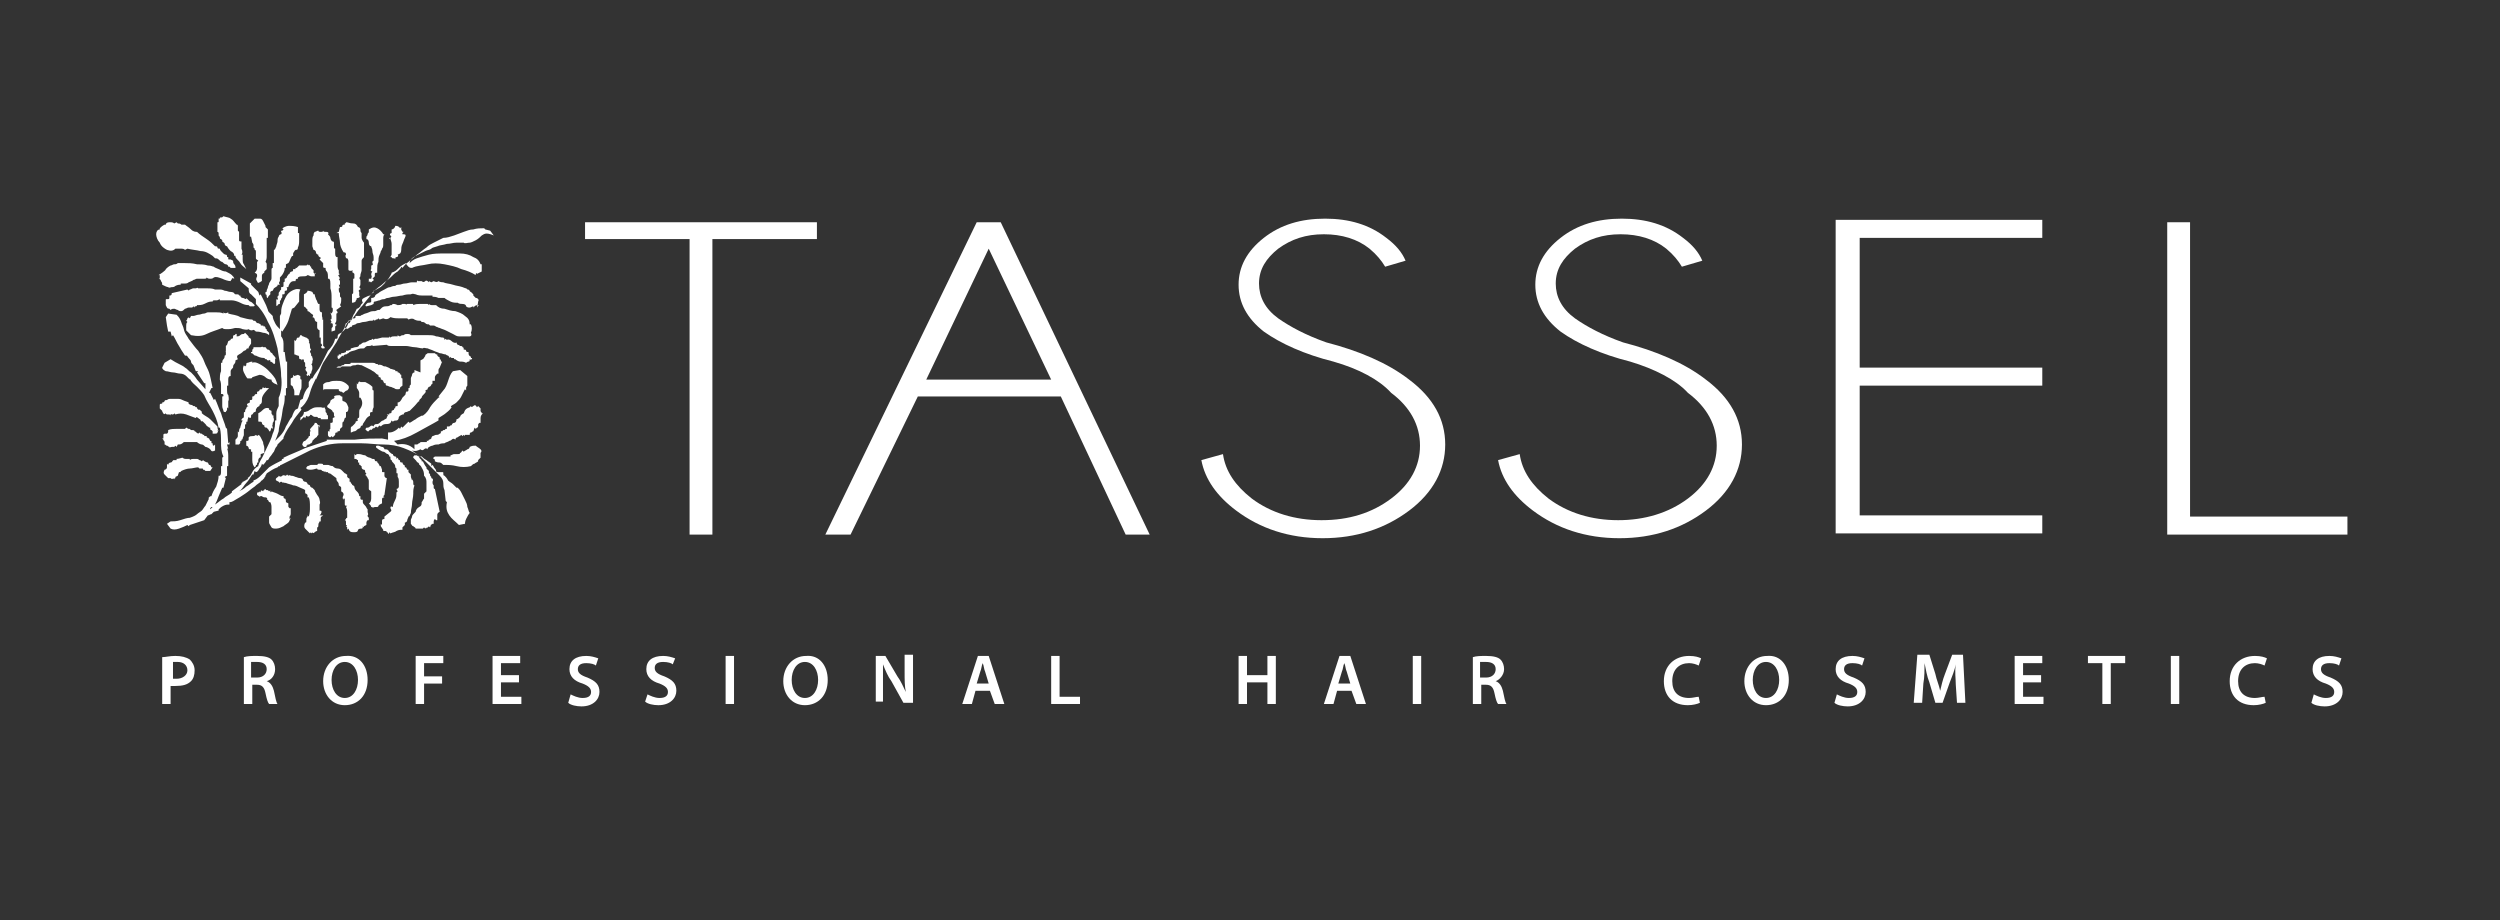 <?xml version="1.0" encoding="utf-8"?>
<!-- Generator: Adobe Illustrator 25.4.6, SVG Export Plug-In . SVG Version: 6.00 Build 0)  -->
<svg version="1.1" id="Capa_1" xmlns="http://www.w3.org/2000/svg" xmlns:xlink="http://www.w3.org/1999/xlink" x="0px" y="0px"
	 viewBox="0 0 208.1 76.6" style="enable-background:new 0 0 208.1 76.6;" xml:space="preserve">
<rect x="0" y="0" width="208.1" height="76.6" fill="#333333" stroke="none"/>
<style type="text/css">
	.st0{fill:#FFFFFF;}
</style>
<polygon class="st0" points="59.3,19.9 59.3,44.5 57.4,44.5 57.4,19.9 48.7,19.9 48.7,18.5 68,18.5 68,19.9 "/>
<path class="st0" d="M87.5,31.6l-5.2-10.9l-5.2,10.9H87.5z M83.3,18.5l12.4,26h-2L88.3,33H76.4l-5.6,11.5h-2.1l12.6-26H83.3z"/>
<path class="st0" d="M111,30.1c-2.4-0.6-4.4-1.5-5.8-2.5c-1.4-1.1-2.1-2.4-2.1-3.9c0-1.5,0.7-2.8,2.1-3.9c1.4-1.1,3.1-1.6,5.1-1.6
	c2,0,3.7,0.5,5.1,1.6c0.8,0.6,1.3,1.2,1.6,1.9l-1.7,0.5c-0.3-0.5-0.7-1-1.3-1.5c-1-0.8-2.3-1.2-3.8-1.2c-1.5,0-2.7,0.4-3.8,1.2
	c-1,0.8-1.6,1.7-1.6,2.9c0,1.1,0.5,2.1,1.6,2.9c1,0.7,2.3,1.4,4,2c2.7,0.7,5.1,1.7,6.9,3.1c2,1.5,3,3.3,3,5.4c0,2.1-1,4-3,5.5
	c-2,1.5-4.4,2.3-7.2,2.3c-2.8,0-5.2-0.8-7.2-2.3c-1.6-1.2-2.6-2.6-2.9-4.2l1.8-0.5c0.2,1.4,1,2.6,2.4,3.7c1.6,1.2,3.6,1.8,5.8,1.8
	c2.3,0,4.2-0.6,5.8-1.8c1.6-1.2,2.4-2.7,2.4-4.4c0-1.7-0.8-3.2-2.4-4.4C114.8,31.6,113.1,30.7,111,30.1"/>
<path class="st0" d="M135.7,30.1c-2.4-0.6-4.4-1.5-5.8-2.5c-1.4-1.1-2.1-2.4-2.1-3.9c0-1.5,0.7-2.8,2.1-3.9c1.4-1.1,3.1-1.6,5.1-1.6
	c2,0,3.7,0.5,5.1,1.6c0.8,0.6,1.3,1.2,1.6,1.9l-1.7,0.5c-0.3-0.5-0.7-1-1.3-1.5c-1-0.8-2.3-1.2-3.8-1.2c-1.5,0-2.7,0.4-3.8,1.2
	c-1,0.8-1.6,1.7-1.6,2.9c0,1.1,0.5,2.1,1.6,2.9c1,0.7,2.3,1.4,4,2c2.7,0.7,5.1,1.7,6.9,3.1c2,1.5,3,3.3,3,5.4c0,2.1-1,4-3,5.5
	c-2,1.5-4.4,2.3-7.2,2.3c-2.8,0-5.2-0.8-7.2-2.3c-1.6-1.2-2.6-2.6-2.9-4.2l1.8-0.5c0.2,1.4,1,2.6,2.4,3.7c1.6,1.2,3.6,1.8,5.8,1.8
	s4.2-0.6,5.8-1.8c1.6-1.2,2.4-2.7,2.4-4.4c0-1.7-0.8-3.2-2.4-4.4C139.5,31.6,137.7,30.7,135.7,30.1"/>
<polygon class="st0" points="170,18.3 170,19.8 154.8,19.8 154.8,30.6 170,30.6 170,32.1 154.8,32.1 154.8,42.9 170,42.9 170,44.4 
	152.8,44.4 152.8,18.3 "/>
<polygon class="st0" points="180.4,44.5 180.4,18.5 182.3,18.5 182.3,43 195.4,43 195.4,44.5 "/>
<path class="st0" d="M40,37.7c0,0.1,0,0.3,0,0.4l-0.2,0.2l0,0.1c-0.1,0.1-0.2,0.1-0.3,0.2c-0.1,0-0.2,0.1-0.3,0.2
	c-0.4,0.1-0.8,0.1-1.2,0c-0.4-0.1-0.7-0.1-1.1-0.1c-0.1-0.1-0.2-0.2-0.3-0.2c-0.1,0-0.2,0-0.4-0.1c0-0.1,0-0.2-0.1-0.2
	c-0.1-0.1,0-0.1,0.1-0.2c0,0,0.1,0,0.2,0c0.1,0,0.2,0,0.4,0c0.1,0,0.3,0,0.4,0c0.1,0,0.2,0,0.3,0v-0.1c0.1,0,0.2-0.1,0.3-0.1
	c0.1,0,0.2,0,0.3,0c0.1,0,0.2,0,0.2-0.1c0.1,0,0.1-0.1,0.2-0.2l0.1,0.1c0.1-0.1,0.2-0.1,0.3-0.2c0.1,0,0.2-0.1,0.2-0.2
	c0.2-0.1,0.3-0.1,0.5-0.1c0.1,0.1,0.3,0.2,0.4,0.3C40.1,37.5,40.1,37.6,40,37.7 M36.6,42.6c-0.2,0.1-0.2,0.2-0.2,0.3
	c0,0.1,0,0.3,0,0.4l-0.1,0l-0.1-0.1c0,0-0.1,0.1-0.1,0.2c0,0.1,0,0.2,0,0.2c0,0-0.1,0-0.1,0c0,0-0.1,0.1-0.1,0.1l0-0.1l-0.1,0.3
	c-0.1-0.1-0.1-0.1-0.2,0c-0.1,0.1-0.1,0.1-0.1,0l-0.1,0.1l-0.1-0.1l-0.1,0.1l-0.6,0c0-0.1-0.1-0.1-0.2-0.2c-0.1,0-0.1-0.1-0.2-0.2
	c0-0.1,0-0.1,0-0.3c0-0.1,0.1-0.2,0.1-0.3c0-0.1,0.1-0.2,0.2-0.3c0.1-0.1,0.1-0.1,0.1-0.1c0-0.1,0.1-0.3,0.3-0.4
	c0.2-0.1,0.2-0.2,0.2-0.4c0.1-0.1,0.1-0.2,0.2-0.3c0-0.1,0-0.2,0-0.4l0.2-0.2c0-0.2,0-0.4,0-0.7c0-0.2,0-0.4-0.2-0.6
	c0-0.1,0-0.3-0.1-0.5c-0.1-0.2-0.2-0.4-0.3-0.4c0-0.1,0-0.1-0.1-0.2c-0.1,0-0.1-0.1-0.2-0.2c-0.1-0.1-0.1-0.1-0.2-0.2
	c0-0.1,0-0.1,0.1-0.2c0.1,0,0.1,0,0.2,0c0,0,0.1,0.1,0.2,0.1c0,0.1,0,0.1,0,0.1c0,0,0.1,0.1,0.1,0.1c0,0,0.1,0.1,0.1,0.1
	c0,0,0,0.1,0,0.1h0.1c0.1,0.2,0.2,0.4,0.3,0.5c0,0.1,0,0.1,0,0.1c0,0,0.1,0.1,0.1,0.1c0,0,0.1,0.1,0.1,0.1c0,0,0,0.1,0,0.2
	c0.1,0,0.1,0.1,0.1,0.1c0,0.1,0,0.1,0.1,0.2l0,0.1c0.1,0,0.2,0.1,0.1,0.3c0,0.1,0,0.2,0.1,0.3c0,0.1,0,0.1,0,0.2
	c0,0.1,0.1,0.1,0.1,0.1L36.6,42.6z M33.7,19.8c-0.1,0.2-0.1,0.3-0.2,0.5c-0.1,0.2-0.1,0.4-0.1,0.5c0,0.2-0.1,0.3-0.1,0.3l-0.2,0.1
	c0.1,0.1,0,0.2-0.1,0.2c-0.1,0-0.1,0.1-0.1,0.2c0-0.1-0.1-0.1-0.2-0.1c-0.1,0-0.1-0.1-0.1-0.1l-0.1,0l0.1-0.2l0-0.4h0
	c0-0.2,0-0.4,0-0.5c0-0.2-0.1-0.3-0.1-0.5l-0.1,0.1l0-0.1l0.1,0c0.1-0.1,0.1-0.1,0-0.2c-0.1-0.1,0-0.2,0.1-0.2l0-0.3
	c0.1,0,0.2-0.1,0.2-0.1c0,0,0.1-0.1,0.1-0.2c0.1,0,0.3,0,0.4,0.2l0.1-0.1c0,0.1,0,0.2,0,0.2c0,0.1,0.1,0.1,0.1,0.2h0.1
	c0,0-0.1,0.1-0.1,0.1c0,0,0,0.1,0,0.1h0.1C33.8,19.5,33.8,19.6,33.7,19.8 M34.4,41.1c0,0.3-0.1,0.6-0.1,0.8c0,0.3-0.1,0.5-0.1,0.8
	c-0.1,0.2-0.1,0.3-0.2,0.3c0,0.1-0.1,0.2-0.1,0.3c0,0.1-0.1,0.2-0.2,0.2c0,0.1,0,0.1,0,0.2c0,0-0.1,0.1-0.1,0.1c0,0-0.1,0.1-0.1,0.1
	c0,0,0,0.1,0,0.2c-0.2,0-0.3,0-0.5,0.1c-0.1,0.1-0.3,0.1-0.5,0.2l-0.1-0.1c0,0.1-0.1,0.2-0.1,0.1c0-0.1-0.1-0.1-0.1-0.1
	c0-0.1-0.1-0.1-0.2-0.1c-0.1,0-0.1,0-0.1-0.1l0,0l-0.2-0.3l0,0v-0.2h0l0.1,0.1c0-0.1,0-0.2,0-0.3c0-0.1,0-0.2,0.2-0.2L32,43l0.5-0.4
	c0.1-0.1,0.1-0.1,0-0.3c0-0.1,0-0.2,0.2-0.1c0-0.2,0.1-0.4,0.2-0.6C33,41.4,33,41.3,33,41l0,0l0.1-0.1l-0.1-0.2
	c0.1,0,0.2-0.1,0.2-0.2c0-0.1,0-0.2,0-0.4c0-0.1,0-0.3-0.1-0.4c0-0.1,0-0.2,0-0.3c-0.1,0-0.1,0-0.1-0.1c0,0,0-0.1,0-0.1
	c0-0.1,0-0.1,0-0.2c0,0-0.1-0.1-0.1-0.1c0-0.1,0-0.2-0.1-0.3c-0.1-0.1-0.2-0.2-0.2-0.3c-0.1,0-0.1-0.1-0.1-0.2c0-0.1,0-0.1-0.1-0.1
	c0-0.1,0-0.1-0.1-0.2c-0.1,0-0.2-0.1-0.2-0.1l0,0c0,0-0.1-0.1-0.2-0.1c-0.1,0-0.2-0.1-0.4-0.2c-0.1-0.1-0.2-0.1-0.2-0.2
	c0-0.1,0-0.1,0.2-0.1c0.1,0,0.2,0.1,0.3,0.1c0.1,0,0.2,0.1,0.2,0.2c0.2,0,0.3,0,0.4,0.2c0.1,0.1,0.2,0.2,0.3,0.2
	c0,0.1,0.1,0.2,0.2,0.2c0.1,0,0.1,0.1,0.1,0.2l0.1-0.1l0.1,0.2c0.1,0,0.1,0,0.1,0.1s0.1,0.1,0.2,0.1c0,0.1,0.1,0.2,0.1,0.2
	c0.1,0,0.1,0.1,0.1,0.2h0.1l0.1,0.2h0.1c0,0.1,0,0.1,0,0.2c0,0,0.1,0.1,0.1,0.1c0,0,0.1,0.1,0.1,0.1c0,0.1,0,0.1,0,0.2l0.1,0.3
	l0-0.1c0.1,0.1,0.1,0.2,0.1,0.3c0,0.1,0,0.2,0.1,0.2C34.4,40.7,34.4,40.8,34.4,41.1 M39.8,25.4c-0.1,0-0.2,0-0.3,0.1l-0.1,0.1l0-0.1
	c-0.1,0-0.2,0.1-0.3,0.1c-0.1,0-0.2,0-0.3-0.1l0,0c0-0.1-0.1-0.2-0.3-0.2c-0.1,0-0.3,0-0.4-0.1c-0.2,0-0.4,0-0.6-0.1
	c-0.2-0.1-0.4-0.2-0.5-0.3c-0.1,0-0.2,0-0.5,0c-0.2-0.1-0.4-0.1-0.5-0.1l0-0.1c-0.2,0-0.4,0-0.7,0c-0.3,0-0.5,0-0.7-0.1v0
	c-0.1,0-0.2-0.1-0.4,0c-0.2,0-0.4,0-0.7,0.1c-0.2,0-0.5,0.1-0.7,0.1c-0.2,0-0.4,0.1-0.5,0.1c-0.1,0-0.1,0-0.3,0.1
	c-0.1,0-0.2,0-0.4,0.1c-0.1,0-0.3,0.1-0.4,0.1c-0.1,0-0.1,0.1-0.1,0.2l-0.2,0.1l-0.4,0.1c-0.1,0-0.1-0.1,0-0.2
	c0.1-0.1,0.1-0.1,0.2-0.1c0.2,0,0.2-0.1,0.2-0.1c0-0.1,0-0.2,0-0.3c0.1,0,0.2,0,0.3-0.1c0-0.1,0.1-0.2,0.3-0.3
	c0.1-0.1,0.3-0.2,0.5-0.3c0.2-0.1,0.3-0.2,0.5-0.2c0.2-0.1,0.3-0.1,0.4-0.1c0.1-0.1,0.2-0.1,0.3-0.1c0.2,0,0.3-0.1,0.5-0.1
	c0.2,0,0.4-0.1,0.6-0.1c0.2,0,0.3,0,0.4,0c0-0.1,0-0.2,0.1-0.1c0.1,0,0.2,0,0.3,0v0c0.1,0.1,0.2,0.1,0.3,0c0.1-0.1,0.2,0,0.3,0.1
	l0-0.1l0.2,0.1l0.2-0.1v0c0.2,0.1,0.3,0.1,0.4,0c0,0,0.1,0.1,0.4,0.1c0.2,0.1,0.5,0.1,0.8,0.2c0.3,0.1,0.5,0.1,0.8,0.2
	c0.2,0.1,0.4,0.1,0.4,0.2c0.1,0,0.1,0,0.2,0.1c0,0.1,0.1,0.1,0.1,0.1l0.2,0.2l0,0.1l0.2,0.2l0,0c0.2,0,0.3,0.2,0.2,0.3
	c0,0.2-0.1,0.4-0.1,0.5C39.9,25.3,39.9,25.4,39.8,25.4 M36.6,30.6c-0.1,0.1-0.1,0.2-0.1,0.2s0,0.2,0,0.3l-0.1,0
	c-0.1,0.1-0.2,0.2-0.2,0.3c0,0.1,0,0.2,0,0.3c-0.1,0-0.2,0-0.2,0c0,0,0,0.1,0,0.1c0,0,0,0.1,0,0.1c0,0,0,0.1-0.1,0.1
	c0,0.1-0.1,0.2-0.2,0.2c-0.1,0.1-0.1,0.1-0.1,0.2l-0.2,0.1c0.1,0.1,0,0.2-0.1,0.3c-0.1,0.1-0.2,0.2-0.2,0.3l-0.2,0.2l0,0.1
	c-0.1,0-0.2,0.2-0.4,0.4c-0.2,0.2-0.3,0.3-0.4,0.4c-0.1,0-0.2,0.1-0.3,0.1c-0.1,0-0.2,0.1-0.2,0.2l-0.1,0l-0.2,0.1l-0.1,0.1l0,0
	c0,0.2-0.1,0.3-0.2,0.3c-0.1,0-0.2,0-0.3,0.1l-0.1-0.1l-0.1,0.2l0,0c-0.1,0.1-0.3,0.1-0.4,0.1c-0.2,0-0.3,0.1-0.4,0.2
	c-0.1-0.1-0.1-0.1-0.2,0c0,0.1-0.1,0.1-0.2,0c0,0-0.1,0.1-0.1,0.1c-0.1,0.1-0.1,0.1-0.1,0l-0.2,0.2c0,0-0.1-0.1-0.1,0
	c0,0-0.1,0-0.1,0.1c-0.1,0-0.2,0-0.2-0.1c-0.1,0-0.1-0.1,0-0.2c0.1,0,0.2,0,0.3-0.1c0.1-0.1,0.2-0.1,0.3,0c0-0.1,0.1-0.2,0.2-0.2
	c0.1,0,0.2,0,0.3-0.1c0.1-0.1,0.2-0.2,0.3-0.2c0.1-0.1,0.2-0.1,0.3-0.2l0-0.1l0.1-0.1l-0.1-0.1l0.2,0c0-0.1,0-0.1,0.1-0.1
	c0.1,0,0.1-0.1,0.1-0.2l0.2-0.1v-0.1c0.1,0,0.1,0,0.1-0.1c0-0.1,0.1-0.1,0.2-0.1l0-0.3c0.2,0,0.3-0.2,0.4-0.4c0,0,0.1-0.1,0.2-0.2
	c0.1-0.1,0.1-0.2,0-0.2l0.1,0v-0.1c0.1,0,0.2,0,0.2-0.1c0-0.1,0-0.2,0-0.2c0.1,0,0.1,0,0.1-0.1c0-0.1,0-0.1,0.1-0.2v-0.5l0,0
	c0-0.1,0.1-0.2,0.1-0.3c0-0.1,0.1-0.2,0.2-0.2l0-0.2L35,31c0-0.2,0-0.3,0-0.5c0-0.2,0-0.3,0-0.5c0.2-0.1,0.2-0.1,0.3-0.2
	c0-0.1,0.1-0.1,0.1-0.2c0-0.1,0.1-0.1,0.2-0.2c0.1,0,0.3,0,0.6,0l0.1,0.1h0.1c0,0,0,0.1,0,0.1c0,0,0.1,0.1,0.1,0.1
	c0,0,0.1,0,0.1,0.1c0,0,0,0,0,0.1c0.1,0,0.1,0.1,0.1,0.1c0,0.1,0,0.1,0.1,0.1L36.6,30.6L36.6,30.6z M31.9,19.8c0,0.2,0,0.3,0,0.5
	c0,0.2,0,0.3-0.1,0.4c0,0.1-0.1,0.2-0.1,0.2c0,0,0,0.1-0.1,0.3c-0.1,0.2-0.1,0.4-0.1,0.6c-0.1,0.2-0.1,0.4-0.1,0.6
	c0,0.2,0,0.3,0,0.3h-0.1c-0.1,0-0.1,0.1-0.1,0.1c0,0.1,0,0.1,0,0.2L31,23.2c0.1,0,0.1,0.1,0.1,0.1c0,0.1-0.1,0.1-0.1,0.1l0,0l0,0
	c0,0-0.1,0.1-0.1,0.1c0,0-0.1,0-0.1-0.1l-0.1,0.1l0-0.3h0.2c0-0.1,0.1-0.2,0-0.3c0-0.1,0-0.2,0.1-0.3c-0.1,0-0.2-0.1-0.1-0.2
	c0-0.1,0-0.2,0-0.3c0.1,0,0.2-0.1,0.1-0.2c0-0.1,0-0.2,0.1-0.2c0,0,0-0.1,0-0.3c0-0.2-0.1-0.3-0.1-0.5c0-0.2-0.1-0.3-0.1-0.4
	c-0.1,0-0.2-0.1-0.2-0.3c0-0.2-0.1-0.3-0.2-0.3c0-0.1,0-0.1,0-0.2c0,0,0.1-0.1,0.1-0.2c0-0.1,0.1-0.1,0.1-0.2c0,0,0-0.1,0-0.2
	c0.3-0.2,0.5-0.2,0.7-0.1c0.2,0.1,0.4,0.3,0.5,0.5H32C32,19.5,31.9,19.6,31.9,19.8 M31.1,33.9C31,34.1,31,34.2,31,34.3
	c-0.1,0-0.2,0-0.2,0.1c0,0.1,0,0.1,0,0.2c-0.2,0.1-0.3,0.2-0.4,0.4v0l-0.2,0.3l0,0.1c-0.1,0-0.2,0.1-0.2,0.2
	c-0.1,0.1-0.2,0.1-0.2,0.1c-0.1,0.1-0.2,0.2-0.3,0.2c-0.1,0-0.2,0.1-0.3,0.1c0,0,0-0.1,0-0.3c0-0.1,0-0.2,0.1-0.2
	c0.1-0.1,0.1-0.1,0.2-0.2c0.1-0.1,0.1-0.1,0.1-0.2l0.2-0.1c-0.1-0.1,0-0.2,0-0.2c0.1,0,0.1-0.1,0.1-0.2c0-0.1,0-0.2,0-0.3
	c0-0.1,0-0.2,0.1-0.3c0.2-0.3,0.2-0.6,0-0.9h-0.1c0-0.1,0-0.3,0-0.4c0-0.1-0.1-0.3-0.2-0.4v-0.4l0.1,0.1c0-0.2,0.1-0.3,0.2-0.2
	c0.1,0,0.3,0,0.4,0c0.2,0.1,0.4,0.2,0.6,0.4c0,0.1,0,0.1,0,0.2c0,0.1,0.1,0.1,0.1,0.1L31.1,33.9L31.1,33.9z M32,41.2l-0.1,0.1
	l0.1,0.1L32,41.2v0.2c-0.2,0-0.2,0.1-0.2,0.2c0,0.1,0,0.2,0,0.3l-0.2,0.1l0.1,0c0,0-0.1,0-0.1,0c0,0-0.1,0.1-0.1,0.1
	c0,0.1-0.1,0.1-0.1,0.1c0,0-0.1,0-0.2,0c-0.2,0.1-0.2,0-0.3,0c0-0.1-0.1-0.2-0.2-0.3c0.1,0,0.2-0.2,0.2-0.4c0-0.2,0-0.4,0-0.5l0-0.1
	c-0.1-0.1-0.2-0.1-0.2-0.2c0-0.1,0-0.2,0-0.3c0-0.1,0-0.2,0-0.3c0-0.1,0-0.2-0.1-0.3c0-0.1-0.1-0.1-0.1-0.2c-0.1,0-0.1-0.1,0-0.2
	c-0.1-0.1-0.1-0.1-0.1,0c0-0.2,0-0.3-0.1-0.3c-0.1,0-0.2-0.1-0.2-0.2l0,0c0-0.1,0-0.1,0-0.1c0,0-0.1,0-0.1-0.1c-0.1,0-0.1,0-0.1-0.1
	c0,0,0-0.1,0-0.1h-0.1c0-0.1,0-0.2,0-0.2c-0.1,0-0.1-0.1-0.2-0.1h-0.1v-0.4l0.1,0.1l0.1-0.1h0.2v0c0.2,0,0.3,0.1,0.5,0.1
	c0.1,0.1,0.3,0.2,0.4,0.2v0l0.2,0.1l0,0c0.1,0,0.2,0,0.2,0.1c0,0.1,0.1,0.1,0.2,0.1v0.1c0.1,0,0.1,0.1,0.1,0.1c0,0,0.1,0.1,0.1,0.2
	h0.1l0.1,0.3c0,0,0,0,0,0c0,0,0,0.1,0,0.1c0,0.1,0,0.1,0.1,0.1c0,0,0.1,0,0.1,0c0,0.1,0,0.2,0,0.3c0,0.1,0.1,0.2,0.2,0.2L32,41.2z
	 M39.1,28L39.1,28c-0.1,0-0.2,0-0.2,0c-0.1,0-0.2,0-0.2,0V28c-0.2,0-0.3,0-0.5,0c-0.2,0-0.3-0.1-0.5-0.2c-0.2-0.1-0.4-0.2-0.6-0.3
	c-0.2-0.1-0.3-0.1-0.5-0.2c-0.1,0-0.2-0.1-0.3-0.1c-0.1-0.1-0.2-0.1-0.2-0.1c-0.1,0-0.2,0-0.3,0l-0.1-0.1c-0.1,0-0.2,0-0.3-0.1
	c-0.1-0.1-0.2-0.1-0.3-0.1l-0.1-0.1c-0.2,0-0.3,0-0.5-0.1c-0.1-0.1-0.3-0.1-0.5,0l-0.1-0.1c-0.2,0-0.5,0-0.7,0c-0.2,0-0.4,0-0.7-0.1
	c-0.2,0.2-0.4,0.2-0.6,0.1l-0.3,0.1l-0.1-0.1l-0.1,0.1l-0.1,0l-0.1,0.1l-0.1-0.1c0,0.1-0.1,0.1-0.3,0.1c-0.1,0-0.3,0.1-0.5,0.1
	c-0.2,0-0.3,0.1-0.5,0.1c-0.1,0-0.2,0.1-0.2,0.1l-0.3,0.1c0,0,0,0.1,0,0.1c-0.1,0-0.1,0-0.1,0l-0.3,0.2v-0.1l-0.1,0.1l-0.1-0.2
	l0.1-0.3c0.1,0,0.2,0,0.2-0.1c0-0.1,0.1-0.1,0.2-0.1v-0.1c0.1-0.1,0.2-0.1,0.3-0.1c0.1,0,0.1-0.1,0.1-0.2c0.1,0,0.1,0,0.2,0
	c0.1,0,0.1,0,0.2,0c0,0,0.1-0.1,0.2-0.1c0.1-0.1,0.3-0.1,0.5-0.2c0.2-0.1,0.3-0.1,0.5-0.1c0.1,0,0.2-0.1,0.3-0.1l0.1,0l0.1-0.1v0
	c0.1-0.1,0.2-0.2,0.4-0.2c0.1,0,0.3,0,0.4-0.1l0.1,0l0.1-0.1c0.1,0,0.2,0,0.4,0.1c0.1,0,0.3,0,0.4-0.1l0.2,0v0c0.1,0,0.1,0.1,0.2,0
	c0,0,0.1,0,0.2,0s0.1,0,0.2,0c0.1,0,0.1,0,0.1,0.1c0.2-0.1,0.4-0.1,0.6-0.1c0.2,0,0.4,0,0.6,0l0.1,0.1l0-0.1
	c0.1,0.1,0.2,0.1,0.3,0.1c0.1,0,0.2,0,0.3,0c0.2,0.2,0.4,0.3,0.7,0.3c0.3,0.1,0.6,0.2,0.9,0.2c0.3,0.1,0.6,0.2,0.8,0.4
	c0.3,0.2,0.4,0.4,0.4,0.7l0.1,0c0.1,0.2,0.1,0.5,0,0.7C39.3,27.9,39.2,28,39.1,28 M33.3,32.3c0,0.1-0.1,0.1-0.2,0.1
	c-0.1,0-0.2,0-0.3-0.1c-0.1,0-0.2-0.1-0.3-0.1c-0.1,0-0.2-0.1-0.3-0.1c-0.1,0-0.1-0.1-0.1-0.2H32c0,0-0.1-0.1-0.1-0.2
	c-0.1-0.1-0.1-0.1-0.2-0.1c0-0.1,0-0.2-0.1-0.2c-0.1,0-0.1-0.1-0.1-0.2c-0.1,0-0.2-0.1-0.3-0.2c-0.1-0.1-0.2-0.1-0.3-0.2
	c-0.4-0.2-0.6-0.3-0.8-0.4c-0.2,0-0.3-0.1-0.5,0c-0.1,0-0.3,0-0.4,0.1c-0.1,0-0.4,0-0.7,0c-0.1,0-0.1,0.1-0.2,0.1h-0.2L28,30.6
	c0,0,0.1-0.1,0.2-0.1c0.1,0,0.1,0,0.2,0c0-0.1,0.1-0.1,0.1-0.1c0.1,0,0.1,0,0.2-0.1c0.1,0,0.2,0,0.3,0c0.1,0,0.2,0,0.2-0.1l1.1,0v0
	l0.7,0v0c0.1,0,0.2,0,0.3,0.1c0.1,0,0.2,0,0.2,0.1c0.1-0.1,0.2,0,0.3,0c0.1,0.1,0.2,0.1,0.3,0.1c0.2,0.1,0.3,0.1,0.4,0.2
	c0.1,0,0.3,0.1,0.4,0.1c0,0.1,0,0.1,0.1,0.1c0.1,0,0.1,0,0.1,0.1c0.1,0,0.1,0,0.2,0.1c0,0,0,0.1,0.1,0.1c0,0.1,0,0.1,0,0.2
	c0,0.1,0.1,0.1,0.1,0.1v0.6C33.4,32.2,33.3,32.2,33.3,32.3 M30.1,21.7c0,0.1,0,0.2,0,0.4c0,0.1,0,0.2,0,0.4c0,0.1-0.1,0.3-0.1,0.4
	C30,22.9,30,23,30,23c-0.1,0.1-0.1,0.2,0,0.3c0,0.1,0,0.2,0,0.3c0,0.1,0,0.2-0.1,0.3c0,0,0.1,0.1,0.1,0.1c0,0,0,0.1,0,0.1
	c-0.1,0-0.2,0.1-0.1,0.2c0,0.1,0,0.2,0,0.3c0.1,0.1,0,0.2-0.1,0.2c-0.1,0-0.2,0.1-0.1,0.2l0-0.1c-0.1,0.1-0.1,0.2-0.1,0.2
	c0,0-0.1,0.1-0.3,0.1l0-0.7l0.1-0.1v-1.2c0.1,0,0.1,0,0.1-0.1c0,0,0-0.1,0-0.1c0,0,0-0.1,0-0.1c0,0,0-0.1,0-0.1c0,0-0.1-0.1-0.1-0.1
	c-0.1,0-0.1-0.1,0-0.2l0.1,0C29,22.6,29,22.5,29,22.4c0-0.1,0-0.2,0-0.3c0-0.1,0-0.2,0-0.3c0-0.1,0-0.2-0.1-0.3l-0.1,0
	c0-0.1-0.1-0.2,0-0.3c0-0.1,0-0.2-0.2-0.2c-0.2-0.3-0.3-0.6-0.3-0.8c0-0.2-0.1-0.5-0.1-0.8H28l0.2-0.1l0.1-0.4c0.1,0,0.2,0,0.2-0.1
	c0-0.1,0.1-0.1,0.2-0.1c0-0.1,0-0.1,0-0.1c0.1,0,0.1-0.1,0.1-0.1c0.2,0,0.3,0.1,0.6,0.1c0.2,0,0.3,0.1,0.4,0.3
	c0.1,0,0.2,0.1,0.2,0.2c0,0.1,0,0.2,0.1,0.3c0,0.1,0,0.3,0,0.4c0,0.1,0.1,0.3,0.2,0.4v1.2C30.2,21.5,30.1,21.6,30.1,21.7 M39.3,29.8
	c0,0.1-0.1,0.2-0.2,0.1c0,0.1,0,0.2-0.1,0.2c-0.1,0-0.2,0.1-0.2,0.1c-0.2-0.1-0.3-0.1-0.5-0.1c-0.1,0-0.3-0.1-0.4-0.2l-0.1,0
	c0-0.1,0-0.1-0.1-0.1c-0.1,0-0.2,0-0.2-0.1l-0.1,0.1c0-0.1,0-0.1-0.1-0.2c-0.1,0-0.2-0.1-0.2-0.1c-0.2,0-0.3-0.1-0.5-0.1
	c-0.2-0.1-0.3-0.1-0.5-0.2c-0.2-0.1-0.3-0.1-0.5-0.2c-0.2,0-0.3-0.1-0.4,0c-0.2,0-0.5-0.1-0.7-0.1c-0.2,0-0.5-0.1-0.7-0.1v0
	c-0.1,0-0.2,0-0.3,0c-0.1,0-0.3,0-0.4,0c-0.2,0-0.3,0-0.5,0c-0.2,0-0.3,0-0.4-0.1L31,28.8l0-0.1c-0.1,0.1-0.2,0.1-0.4,0.1
	c-0.1,0-0.2,0.1-0.3,0.2c-0.2,0-0.4,0-0.6,0.1c-0.2,0.1-0.4,0.1-0.6,0.2c0,0-0.1,0.1-0.1,0.1c-0.1,0-0.1,0.1-0.2,0.1
	c-0.1,0-0.1,0-0.2,0.1c0,0-0.1,0.1,0,0.1l-0.1-0.1c-0.1,0.1-0.2,0.2-0.3,0.3l-0.1-0.1l0-0.2l0.1,0v-0.1l0.2,0v-0.1
	c0.1,0,0.2,0,0.4-0.1v-0.1c0.1,0,0.2,0,0.4-0.1v-0.1c0.1,0,0.3-0.1,0.4-0.1c0.2,0,0.3-0.1,0.3-0.2c0,0,0.1,0,0.2-0.1
	c0.1-0.1,0.2-0.1,0.3-0.1l0.4-0.2l0,0l0.1,0l0.1-0.1c0.1,0.1,0.1,0.1,0.2,0c0.1,0,0.1,0,0.2,0l0.4-0.1c0.1,0,0.2,0,0.3,0
	c0.1,0,0.2,0,0.3,0l0-0.1l0.1,0.1c0.1-0.1,0.2-0.1,0.3-0.1c0.1,0,0.2,0,0.3,0v-0.1c0.1,0.1,0.2,0.1,0.2,0.1c0.1-0.1,0.2-0.1,0.3-0.1
	c0.1-0.1,0.2-0.1,0.3-0.1c0.1,0,0.2,0,0.3,0.1h0.6c0.3,0,0.5,0,0.8,0c0.3,0,0.5,0,0.7,0.1c0.2,0,0.4,0.1,0.5,0.1h0.1l0.1,0.1H37
	l0,0.1l0.1-0.1l0.1,0.1c0.1-0.1,0.3,0,0.4,0.1c0.1,0.1,0.3,0.2,0.4,0.1c0,0.1,0.1,0.2,0.1,0.2c0.1,0,0.2,0.1,0.2,0.1
	c0.1,0,0.2,0,0.2,0.1c0.1,0,0.1,0.1,0.1,0.2c0.1,0,0.2,0,0.2,0.1c0,0.1,0.1,0.1,0.2,0.1c0,0.2,0,0.3,0.2,0.4V29.8z M29,33.9
	c0,0.2,0,0.4-0.2,0.4v0.3c0,0.1,0,0.2-0.1,0.2l-0.1,0.3l0,0c-0.1,0-0.1,0.1-0.1,0.3c0,0.1,0,0.2-0.1,0.2c-0.1,0.1-0.1,0.1-0.1,0.2
	c0,0.1-0.1,0.1-0.2,0.1c0,0.1,0,0.1-0.1,0.1c-0.1,0-0.1,0.1-0.1,0.2l0,0l-0.2,0.2l-0.1-0.1l-0.1,0.1c-0.1,0-0.2-0.1-0.2-0.2
	c0-0.1,0-0.2,0-0.3c0,0,0.1,0,0.1,0c0.1,0,0.1,0,0-0.1l0,0l0.1-0.1l0-0.5c0.1,0,0.2,0,0.2-0.1c0-0.1,0-0.2,0-0.3l0.2-0.1
	c-0.1,0-0.1-0.1-0.1-0.2c0-0.1,0-0.2-0.1-0.2c0-0.1-0.1-0.2-0.3-0.3c-0.2-0.1-0.2-0.2-0.1-0.3c0,0,0.1-0.1,0.1-0.1
	c0,0,0.1-0.1,0.1-0.2c0-0.1,0.1-0.1,0.2-0.2c0.1,0,0.2-0.1,0.1-0.2c0.1-0.1,0.3-0.1,0.5-0.1l0.1,0.1c0.1,0,0.1,0,0.1,0.1
	c0,0,0,0.1,0,0.1v0.1c0,0,0,0.1,0.1,0.1C28.9,33.5,28.9,33.7,29,33.9 M28.9,32.5c-0.1,0-0.2,0.1-0.3,0.2c-0.1,0-0.1-0.1-0.2-0.1
	c-0.1,0-0.1,0-0.2-0.1v-0.1c0,0-0.1,0-0.3,0c-0.1,0-0.3,0-0.4,0c-0.1,0-0.3,0-0.4,0c-0.1,0-0.2,0-0.2,0.1l0-0.5
	c0.1-0.1,0.2-0.2,0.5-0.2c0.2-0.1,0.4-0.1,0.6-0.1c0.2,0,0.4,0,0.6,0.1c0.2,0.1,0.3,0.2,0.4,0.3C29.1,32.3,29,32.4,28.9,32.5
	 M28,25.8c0,0.1,0.1,0.1,0.1,0.2c0,0,0,0.1-0.1,0.1c0,0.1,0,0.3,0,0.4c0,0.2,0,0.3-0.1,0.4l0,0.1l0.1,0c0,0,0,0.1,0,0.1
	c0,0-0.1,0,0,0c-0.1,0-0.1,0.1-0.1,0.2c0,0.1,0,0.2,0,0.2l-0.3,0.1c0-0.1,0-0.1,0-0.2c0-0.1,0-0.1,0.1-0.2c0-0.1,0-0.1,0-0.2
	c0-0.1-0.1-0.1-0.2-0.1l0.1-0.1l-0.1-0.2c0.1,0,0.1-0.1,0.1-0.1c0-0.1,0-0.1,0-0.2L27.5,26l0.1,0.1l0.1-0.2l-0.1,0l0.1,0
	c0,0,0-0.1,0-0.2c0-0.1-0.1-0.1-0.1-0.1c0-0.3,0-0.5,0-0.8c0-0.3,0-0.5-0.1-0.8l0,0c0-0.1,0-0.3,0-0.4c0-0.1,0-0.3-0.1-0.4h-0.1
	c0-0.3,0-0.5-0.1-0.6c-0.1-0.1-0.1-0.2-0.1-0.3c-0.1,0-0.2,0-0.2-0.1c0,0,0-0.1,0-0.1c0-0.1,0-0.1,0-0.2c0,0-0.1-0.1-0.1-0.1
	l-0.2-0.2c0.1-0.1,0.1-0.1,0.1-0.1c0,0,0-0.1-0.1-0.1c0,0-0.1-0.1-0.1-0.1c0,0,0-0.1,0-0.1c-0.1,0-0.2-0.1-0.2-0.2
	c0-0.1-0.1-0.2-0.2-0.2l-0.1-0.3l0,0.1c0-0.2,0-0.4,0-0.5c0-0.2,0-0.4,0.1-0.5c0-0.1,0-0.2,0.1-0.3c0.1,0,0.2-0.1,0.3-0.1
	c0,0.1,0.1,0.1,0.2,0.1c0.1,0,0.2,0,0.2-0.1c0,0.1,0.1,0.1,0.3,0.1c0.1,0,0.2,0.1,0.1,0.2c0.1,0.1,0.2,0.2,0.2,0.3
	c0,0.1,0.1,0.3,0.2,0.3l0,0c0.1,0,0.1,0.1,0.1,0.1c0,0.1,0,0.1,0,0.2c0,0.1,0,0.1,0,0.2c0,0.1,0.1,0.1,0.1,0.1c0,0.1,0,0.2,0,0.4
	c0,0.1,0,0.2,0.1,0.3l0.1,0c0,0.2,0,0.4,0,0.6c0,0.2,0,0.4,0.1,0.5c0,0,0,0.1,0,0.2c0,0.1,0,0.1,0.1,0.1c-0.1,0.1-0.2,0.1-0.1,0.2
	c0.1,0.1,0.1,0.2,0,0.3c0.1,0,0.1,0.1,0.1,0.2v0.2l-0.1,0l0.1,0.3c-0.1-0.1-0.1,0-0.1,0.1c0,0.1,0,0.2,0.1,0.3h0c0,0.1,0,0.2,0,0.2
	c0,0.1,0,0.1,0.1,0.2c0,0.1,0,0.1,0,0.2c0,0.1,0,0.2-0.1,0.4l0.1,0.1L28,25.8z M27,29c0,0-0.1,0-0.2,0c-0.1-0.1-0.1-0.2,0-0.2
	c0-0.1,0-0.2-0.1-0.2c0-0.1,0-0.2,0-0.3c0-0.1,0-0.2,0-0.2l-0.1,0c0-0.1,0-0.2,0-0.3c0-0.1,0-0.2,0-0.3c-0.2-0.1-0.2-0.2-0.2-0.3
	c0-0.1,0-0.3,0-0.4c-0.1,0-0.2-0.1-0.2-0.2c0-0.1-0.1-0.2-0.2-0.2c0.1-0.1,0.1-0.2-0.1-0.3c-0.1-0.1-0.2-0.2-0.3-0.2v0
	c0-0.1,0-0.2-0.1-0.2c0-0.1-0.1-0.1-0.2-0.2v-1c0.2-0.1,0.3-0.2,0.3-0.3c0,0,0.2,0,0.4,0.1l0.1,0.2h0.1c0,0.2,0.1,0.3,0.1,0.4
	c0.1,0.1,0.1,0.3,0.2,0.4h0.1c0,0.1,0,0.3,0,0.4s0,0.3,0.2,0.3c0,0.1,0,0.2,0,0.3c0,0.1,0.1,0.2,0,0.3l0.1,0l0,2.2
	C27.1,28.9,27,29,27,29 M30.7,43.1c0,0.1,0,0.2,0,0.2l-0.1,0c0,0-0.1,0.1-0.1,0.2c0,0.1,0,0.1,0,0.2l-0.2,0.1v0.1l-0.1-0.1
	c0,0.1,0,0.2-0.1,0.2c-0.1,0-0.2,0-0.3,0.1c0,0.2-0.2,0.2-0.3,0.2c-0.2,0-0.3,0-0.4-0.1L29,44l-0.1,0.1c0-0.1,0-0.2,0-0.2
	c-0.1-0.1-0.1-0.1,0-0.2h-0.1c0-0.1,0-0.2,0-0.2c0-0.1,0-0.2-0.1-0.2c0,0,0.1-0.1,0.1-0.1c0-0.1,0.1-0.1,0.1-0.1c0-0.2,0-0.3,0-0.4
	c0-0.2,0-0.3-0.1-0.5l0.1-0.1c-0.1,0-0.2,0-0.2-0.1c0-0.1,0-0.1,0-0.2v-0.2c0-0.1,0-0.1-0.1-0.1l0,0.1c-0.1-0.1-0.1-0.2,0-0.4
	c0-0.1,0-0.2-0.2-0.3c0-0.1,0-0.2,0-0.3c0-0.1-0.1-0.1-0.2-0.2c0-0.1,0-0.2-0.1-0.3c-0.1-0.1-0.1-0.2-0.1-0.3l-0.4-0.3l0,0
	c0,0-0.1-0.1-0.2-0.1c-0.1,0-0.1-0.1-0.1-0.1c-0.1,0-0.1,0-0.2,0c0-0.1-0.1-0.1-0.1,0l0,0l-0.1-0.1l-0.1,0c0-0.1-0.1-0.1-0.2-0.1
	c-0.1,0-0.2,0-0.2-0.1c-0.1,0-0.3,0.1-0.5,0.1c-0.2,0-0.3,0-0.4-0.1c0-0.1,0-0.1,0.1-0.2c0.1,0,0.2-0.1,0.3-0.1c0.1,0,0.2,0,0.3,0
	c0.1,0,0.2,0,0.2,0l0.1-0.1c0.1,0,0.2,0,0.2,0c0.1,0,0.2,0,0.2,0.1c0.1,0,0.2,0,0.4,0c0.1,0,0.2,0.1,0.4,0.1
	c0.1,0.1,0.2,0.2,0.4,0.2c0.2,0,0.3,0.1,0.4,0.2c0.1,0.1,0.1,0.1,0.2,0.2c0.1,0,0.1,0.1,0.2,0.1c0,0.1,0,0.1,0,0.2
	c0,0,0.1,0.1,0.1,0.1c0.1,0,0.1,0.1,0.1,0.1c0,0,0,0.1,0,0.2c0.1,0,0.1,0,0.1,0.1c0,0,0.1,0.1,0.1,0.1c0,0,0,0.1,0.1,0.1
	c0,0,0.1,0.1,0.1,0.1c0,0.2,0.1,0.3,0.2,0.4c0.1,0.1,0.2,0.2,0.2,0.4l0.1,0c0,0.1,0,0.1,0,0.2c0,0.1,0.1,0.1,0.2,0.1
	c0,0.1,0,0.2,0,0.2c0,0.1,0.1,0.2,0.2,0.3c0.1,0.1,0.1,0.2,0.2,0.3c0,0.1,0,0.1,0,0.2c0,0.1,0.1,0.2,0,0.3c0,0.1,0,0.2,0,0.2
	C30.6,42.9,30.6,43,30.7,43.1 M26.5,35.9c0,0,0,0.1,0,0.1c0,0.1,0,0.1,0,0.2c0,0-0.1,0.1-0.1,0.1c0,0.1-0.1,0.1-0.2,0.2
	c-0.1,0.1-0.1,0.1-0.2,0.2c0,0.1,0,0.1-0.1,0.2c-0.1,0-0.1,0.1-0.2,0.1c-0.1,0-0.1,0-0.1,0c0,0.1-0.1,0.1-0.1,0.1l0,0.1h-0.2
	c-0.1-0.1-0.2-0.2-0.1-0.3c0-0.1,0.1-0.2,0.2-0.2c0.1-0.1,0.2-0.2,0.2-0.2c0.1-0.1,0.1-0.1,0.1-0.2h0.1v-0.2c0-0.1,0-0.1,0-0.2
	l0.1,0l-0.1-0.1c0-0.1,0.1-0.2,0.2-0.3c0.1-0.1,0.2-0.2,0.2-0.3c0.1,0,0.2,0,0.2,0.1c0.1,0.1,0.1,0.1,0.2,0.1v0.2l-0.1-0.2
	L26.5,35.9c0.1-0.1,0.1-0.1,0.2-0.1c0,0,0,0,0,0C26.6,35.8,26.6,35.8,26.5,35.9 M27.3,34.7v0.1c0,0.1,0,0.1-0.1,0.1
	c-0.1,0-0.2,0-0.5,0c0-0.1,0-0.1,0-0.1c0,0,0,0-0.1,0h-0.1c0,0,0,0-0.1-0.1c-0.1,0-0.2,0-0.2,0c-0.1,0-0.2-0.1-0.2-0.1
	c-0.1-0.1-0.2-0.1-0.2,0c-0.1,0.1-0.2,0.1-0.3,0l-0.1,0.2l-0.1-0.1c-0.1,0.1-0.2,0.2-0.3,0.3c0-0.2,0-0.3,0.1-0.3
	c0.1-0.1,0.2-0.2,0.2-0.4c0.2,0,0.4-0.1,0.5-0.2c0.2-0.1,0.3-0.2,0.6-0.2c0.1,0,0.2,0,0.3,0c0.1,0,0.2,0.1,0.3,0l0.1,0.2l0-0.1
	c0,0,0,0.1,0,0.2c0,0.1,0,0.1,0.1,0.2c0,0,0,0,0,0.1c0,0,0.1,0.1,0.1,0.1C27.3,34.6,27.3,34.7,27.3,34.7 M26,30.1
	c0,0.1,0,0.2-0.1,0.2c0.1,0.1,0.1,0.2,0.1,0.4c0,0.1-0.1,0.2-0.1,0.4c0,0-0.1,0-0.1,0c0,0,0,0.1,0,0.1c0,0,0,0.1,0,0.1
	c0,0-0.1,0-0.1-0.1l-0.1,0.1l-0.1-0.1c0.1-0.1,0.1-0.2,0-0.3c-0.1-0.1-0.1-0.2,0-0.3c0,0-0.1-0.1-0.1-0.1c0-0.1,0-0.1,0-0.2
	c0-0.1,0-0.1,0-0.1c0,0-0.1-0.1-0.1-0.1c0,0,0-0.1,0-0.1c0-0.1-0.1-0.1-0.1-0.1l-0.1,0.1c0-0.1,0-0.1-0.1-0.1
	c-0.1,0-0.1-0.1-0.1-0.1c0-0.1,0-0.2-0.1-0.2c-0.1,0-0.2-0.1-0.3-0.1v-1.2l0.1,0.1c0-0.1,0.1-0.1,0.1-0.2c0-0.1,0.1-0.1,0.2-0.1
	l0.1-0.2c0.1,0,0.1,0,0.2,0.1c0.1,0,0.2,0.1,0.3,0.1c0.1,0.1,0.2,0.1,0.2,0.2c0,0.1,0.1,0.2,0,0.2c0.1,0.1,0.1,0.2,0.1,0.3
	c0,0.1,0,0.2,0.1,0.3c-0.1,0.1-0.1,0.2-0.1,0.2c0.1,0.1,0.1,0.2,0.1,0.3c0,0,0.1,0.1,0.1,0.1c0,0.1,0,0.1,0,0.1
	C26.1,29.9,26,30,26,30.1 M25.1,32.1c0,0.1,0,0.3-0.1,0.4c0,0.1-0.1,0.3-0.1,0.4c-0.1,0-0.1,0-0.2,0c0,0-0.1,0-0.2,0
	c0-0.1,0-0.2,0-0.3c0-0.2-0.1-0.3-0.1-0.3c0-0.1,0-0.1-0.1-0.2c-0.1,0-0.1-0.1-0.1-0.1v-0.5l0.2-0.1v-0.2l0.1,0.1l0.3-0.1l0.2,0.1
	c0,0,0,0.1,0,0.2c0,0.1,0.1,0.1,0.1,0.1L25.1,32.1L25.1,32.1z M26.2,22.8c0,0.1,0,0.2,0,0.2c-0.1,0-0.2,0-0.3,0
	c-0.1,0-0.2-0.1-0.3-0.1C25.5,23,25.4,23,25.2,23c-0.1,0-0.3,0-0.4,0.1v0.1c-0.1,0-0.2,0-0.2,0.2c-0.2,0-0.3,0-0.4,0.1
	c-0.1,0.1-0.2,0.3-0.2,0.4c-0.1,0-0.2,0-0.1,0.1c0,0.1,0,0.2-0.1,0.2c-0.1,0-0.1,0-0.1,0.1c0,0,0,0.1,0,0.1c0,0,0,0.1-0.1,0.1
	c0,0-0.1,0-0.1,0c0,0.1,0,0.2,0,0.2c0,0.1-0.1,0.1-0.1,0.2c0,0.1-0.1,0.1-0.1,0.2c0,0.1,0,0.1,0,0.2c-0.1,0-0.1,0-0.2,0.1
	c0,0.1-0.1,0.1-0.1,0l0,0l0-0.5c0.1,0.1,0.2,0,0.1-0.1c0-0.1,0-0.2,0.1-0.2c0-0.1,0-0.2,0-0.2c0-0.1,0.1-0.1,0.1-0.2
	c0,0,0.1-0.1,0.1-0.1c0,0,0-0.1,0-0.2c0.1,0,0.2,0,0.2-0.1c0-0.1,0-0.2,0-0.3l-0.1,0c0.1,0,0.2,0,0.2-0.1c0-0.1,0-0.2,0-0.2
	c0.1,0,0.2-0.1,0.2-0.2c0.1-0.1,0.1-0.2,0.2-0.2c0-0.1,0.1-0.2,0.2-0.2c0.1,0,0.1-0.1,0.1-0.2l0.2,0v-0.1c0,0,0.1,0,0.1,0
	c0,0,0.1-0.1,0.1-0.1c0,0,0.1-0.1,0.1-0.1c0,0,0.1,0,0.1,0c0.1,0,0.2,0,0.3,0c0.2,0,0.3,0,0.3-0.1l0.1,0.1c0-0.1,0-0.1,0.1,0
	c0,0.1,0.1,0.1,0.1,0.1c0,0.1,0,0.1,0,0.1c0,0,0.1,0.1,0.1,0.1c0,0,0.1,0.1,0.1,0.1c0,0,0,0.1,0,0.2l0.1,0.1l0.1-0.1l0,0.1
	C26.3,22.7,26.2,22.7,26.2,22.8 M26.9,42.9C26.9,42.9,26.9,43,26.9,42.9c-0.1,0.1-0.2,0.1-0.2,0.2c0,0.1,0,0.1,0,0.3h-0.1
	c0,0.1-0.1,0.1-0.1,0.3c0,0.1,0,0.2-0.1,0.2l0,0.3c-0.1,0-0.2,0.1-0.2,0.1c-0.1,0.1-0.2,0.1-0.2,0l-0.1,0.1l-0.1-0.1v0.1
	c-0.2-0.2-0.3-0.3-0.4-0.4c-0.1-0.1-0.1-0.3,0-0.5c0.1,0,0.1,0,0.1-0.2c0-0.1,0-0.2,0.1-0.3v-0.1l0.1,0.1c0.1-0.3,0.1-0.5,0.1-0.8
	c0-0.3,0-0.6-0.1-0.8h-0.1c0-0.1,0-0.1,0-0.2c0,0-0.1-0.1-0.1-0.1c0,0-0.1,0-0.1-0.1c0,0,0-0.1,0-0.2c-0.1-0.1-0.2-0.1-0.4-0.2
	c-0.2-0.1-0.4-0.2-0.6-0.2c-0.2-0.1-0.4-0.1-0.6-0.2c-0.2,0-0.3-0.1-0.3,0c0,0,0-0.1-0.1-0.1c0,0-0.1,0-0.1,0.1l-0.1-0.1L23,40
	c-0.1-0.1,0-0.2,0-0.2c0.1-0.1,0.2-0.1,0.2-0.2c0.1,0.1,0.2,0.1,0.3,0c0.1-0.1,0.2,0,0.3,0l0.1-0.1l0.1,0.1c0,0,0.1-0.1,0.2,0
	c0.1,0,0.2,0,0.4,0.1c0.1,0,0.2,0.1,0.4,0.1c0.1,0,0.2,0.1,0.2,0.1c0,0.1,0.1,0.2,0.2,0.2c0.1,0,0.2,0.1,0.2,0.2l0.2,0.1l0,0
	c0,0.1,0.1,0.2,0.2,0.2c0.1,0.1,0.1,0.1,0.2,0.2l0,0c0,0.1,0.1,0.2,0.2,0.4c0.1,0.1,0.2,0.3,0.2,0.4c0,0.1,0.1,0.2,0,0.4
	c0,0.2,0,0.4,0,0.5c0.2,0,0.2,0.1,0.1,0.3l-0.1,0.1L26.9,42.9L26.9,42.9C27,42.9,27,42.9,26.9,42.9 M24.9,19.4c0,0.2,0,0.4,0,0.6
	c0,0.2,0,0.4-0.1,0.6c0,0.2-0.1,0.2-0.2,0.2l-0.1,0.1h0c0,0.1-0.1,0.1-0.1,0.2c0,0.1,0,0.1,0,0.2c-0.1,0-0.1,0-0.2,0.2
	c-0.1,0.2-0.1,0.3-0.2,0.4l-0.2,0.1c0,0,0,0.1,0,0.2c0,0.1,0,0.1-0.1,0.1c0,0.1,0,0.2-0.1,0.4c-0.1,0.2-0.2,0.3-0.3,0.4
	c0,0.1,0,0.2,0,0.3c-0.1,0.1-0.1,0.2,0,0.3l-0.2,0v0.1L22.8,24l-0.1,0.2c-0.1,0-0.2,0.1-0.2,0.1c0,0.1,0,0.1,0,0.1c0,0,0,0.1,0,0.1
	c0,0-0.1,0.1-0.1,0.1c-0.1,0.1-0.1,0.2-0.1,0.2c0,0-0.1,0-0.1-0.1c0-0.1,0-0.2-0.1-0.2c0-0.1,0-0.2,0-0.2c0.1,0,0.1,0,0.1-0.1
	c0-0.1,0.1-0.2,0.1-0.3c0-0.1,0.1-0.2,0.1-0.3c0-0.1,0.1-0.1,0.1-0.2c0.1-0.1,0.1-0.2,0.1-0.3c0-0.1,0-0.2,0-0.3c0,0,0-0.1,0-0.3
	c0-0.1,0-0.2,0.1-0.2l0-0.4h0.1v-1.1c0.1,0,0.1-0.1,0.2-0.3c0-0.1,0.1-0.3,0.1-0.4c0-0.1,0-0.3,0.1-0.4c0-0.1,0.1-0.2,0.2-0.2
	c0,0,0.1-0.1,0-0.2c0-0.1,0-0.1,0.1-0.1l0.1-0.1l-0.1-0.1c0.3-0.2,0.5-0.2,0.6-0.2c0.1,0,0.4,0,0.7,0.1V19.4z M22.8,34.9
	c0,0.1,0,0.2-0.1,0.3l0,0.2l0-0.1c0,0.1-0.1,0.2,0,0.2c0,0.1,0,0.1,0,0.2l-0.1-0.1l-0.1,0.3h-0.1c0-0.1-0.1-0.2-0.2-0.3
	C22,35.6,22,35.5,22,35.4c-0.1,0-0.2-0.1-0.2-0.2c0-0.1-0.1-0.1-0.2-0.1c-0.1,0-0.1,0-0.1-0.1c0-0.1,0-0.1,0-0.2c0-0.1,0-0.2,0-0.2
	c0-0.1,0-0.1,0-0.2c0.2-0.1,0.3-0.2,0.4-0.3c0.1-0.1,0.3-0.2,0.5-0.1l0,0.1l0.2,0.1c0,0,0,0.1,0,0.2c0,0.1,0.1,0.1,0.1,0.2h0.1
	C22.7,34.7,22.8,34.8,22.8,34.9 M24,43.5c-0.1,0.1-0.3,0.2-0.4,0.3C23.4,43.9,23.2,44,23,44c-0.2,0-0.3,0-0.4-0.1
	c-0.1-0.2-0.2-0.3-0.2-0.4c0-0.1,0-0.2,0-0.2c0,0,0-0.1,0-0.1c0,0,0-0.1,0-0.2l0.2-0.2c0-0.2,0-0.3,0-0.5c0-0.2,0-0.3-0.1-0.5h-0.1
	l-0.1-0.2h-0.1c0.1-0.1,0-0.2-0.1-0.2c-0.1,0-0.2,0-0.3-0.1c0,0-0.1,0-0.1,0c-0.1,0-0.1,0,0,0.1l-0.3-0.2v-0.2l0.1,0l0.1-0.1
	c0,0.1,0.1,0.1,0.1,0c0-0.1,0.1-0.1,0.2,0c0,0,0-0.1,0.1-0.1c0-0.1,0.1-0.1,0.1-0.1c0,0,0,0.1,0.1,0.1c0,0,0.1,0,0.1,0l0.1,0.1
	c0.1-0.1,0.1-0.1,0.1,0c0,0.1,0.1,0.1,0.1,0c0.2,0.1,0.3,0.1,0.5,0.2c0.2,0.1,0.3,0.2,0.5,0.2c0,0.1,0,0.2,0.1,0.2
	c0.1,0,0.1,0.2,0.1,0.3l0.2,0.1c0,0.1,0,0.1,0,0.2c0,0.1,0,0.1,0.1,0.2h0.1c0,0.1,0,0.2,0,0.4c0,0.1,0,0.2-0.1,0.3v0.2l0.1-0.1
	C24.1,43.3,24.1,43.4,24,43.5 M22.9,29.9c0,0,0,0.1,0,0.2v0.1c0,0,0,0.1-0.1,0.1c0,0-0.1-0.1-0.1-0.1c0,0-0.1-0.1-0.2-0.1
	c0-0.1,0-0.2-0.1-0.1c-0.1,0-0.2,0-0.2-0.1l-0.1,0l-0.1-0.1c-0.3,0-0.5-0.1-0.7-0.2c-0.1,0-0.1,0-0.2-0.1s-0.1-0.1-0.2-0.1l0-0.1
	c0.1,0,0.1,0,0.1-0.1c0-0.1,0-0.1,0.1-0.2v-0.1c0.1,0,0.2,0,0.3,0c0.1,0,0.2,0,0.3,0c0.1,0,0.1-0.1,0.2,0c0.1,0,0.1,0,0.2,0
	c0.1,0.1,0.1,0.2,0.2,0.2c0.1,0,0.2,0.1,0.2,0.2c0.1,0.1,0.2,0.1,0.2,0.2c0.1,0.1,0.2,0.2,0.3,0.4C22.9,29.8,22.9,29.8,22.9,29.9
	 M22.2,19.8v0.8c0,0.3,0,0.5,0,0.8c0,0.2-0.1,0.4-0.1,0.4c0.1,0.1,0.1,0.1,0.1,0.3c0,0.1,0,0.2,0,0.3L22,22.6v0.1
	c-0.2,0.1-0.2,0.2-0.2,0.3c0,0.1,0,0.3,0,0.4c-0.1,0-0.1,0.1-0.2,0.1c-0.1,0.1-0.2,0-0.2-0.1c-0.1-0.1-0.1-0.2,0-0.4
	c0-0.2,0-0.2-0.2-0.3c0.1-0.1,0.2-0.2,0.2-0.4c0-0.2,0-0.3,0-0.5l0.1-0.1c-0.1-0.1-0.2-0.1-0.2-0.2c0-0.1,0-0.2,0-0.2
	c0-0.1,0-0.2,0-0.3c0-0.1,0-0.2-0.1-0.2v-0.1l-0.1-0.1c0-0.1,0-0.2,0-0.2c0-0.1-0.1-0.2-0.1-0.2l-0.1-0.5h-0.1v-1.1l0.4-0.4
	c0.1,0,0.2,0,0.4,0c0.1,0,0.2,0,0.3,0.2l0,0l0.1,0.2l0,0l0.1,0.2l0,0.1l0.2,0.2V19.8z M21.7,37.8c0,0.1,0,0.1,0,0.2
	c0,0.1-0.1,0.1-0.1,0.1c0,0-0.1,0.1-0.1,0.2c0,0.1,0,0.1,0,0.2c-0.1,0-0.1,0-0.1,0.1c0,0.1,0,0.1-0.1,0.1l0,0.1l-0.1,0.1
	c-0.1-0.1-0.2-0.3-0.2-0.6c0-0.3,0-0.5,0-0.7h-0.1l0-0.2c-0.1,0-0.2,0-0.2-0.1c0-0.1-0.1-0.2-0.2-0.2v-0.4c0.1,0,0.2,0,0.2-0.1
	c0-0.1,0-0.2,0-0.2c0.1-0.1,0.2-0.1,0.3-0.1c0.1,0,0.2,0,0.3-0.1c0.1,0.1,0.2,0.1,0.2,0c0,0,0.1,0,0.2,0.2l0,0l0.2,0.4l0,0
	c0,0.2,0.1,0.3,0.1,0.5c0,0.1,0,0.3,0,0.4L21.7,37.8z M22.8,31.9c-0.1-0.1-0.2-0.1-0.2-0.3c-0.2,0-0.4-0.1-0.5-0.2
	c-0.1-0.1-0.3-0.2-0.5-0.2L21,31.4c0,0.1-0.1,0.1-0.2,0.1h-0.2c-0.1-0.1-0.2-0.3-0.3-0.5c-0.1-0.2-0.1-0.4,0-0.6l0.1,0.1
	c0.1-0.1,0.1-0.1,0.1-0.1c0,0,0-0.1,0-0.1c0,0,0-0.1,0.1-0.1c0.1,0,0.2-0.1,0.4-0.1v0.1c0.2-0.1,0.4,0,0.6,0.1
	c0.2,0.1,0.5,0.3,0.7,0.5c0.2,0.2,0.4,0.4,0.6,0.7c0.1,0.2,0.2,0.5,0.2,0.6C23.1,32,23,32,22.8,31.9 M21.8,33.3c0,0.2,0,0.3-0.2,0.4
	v0.1c-0.1,0-0.1,0.1-0.2,0.1c0,0.1-0.1,0.1-0.1,0.2c0,0.1,0,0.2-0.1,0.2c-0.1,0-0.1,0.1-0.2,0.2l0,0c-0.1,0-0.1,0.1-0.1,0.1
	c0,0.1,0,0.2-0.1,0.2l-0.1-0.1c-0.1,0.2-0.1,0.3-0.1,0.4c-0.1,0-0.1,0-0.1,0.1c0,0.1,0,0.2-0.1,0.1c0,0.1,0,0.2,0,0.3
	c0,0.1,0,0.1-0.1,0.1c0,0,0,0.1,0,0.2c0,0.1,0,0.2,0,0.3c0,0.1-0.1,0.2-0.1,0.3c0,0.1-0.1,0.1-0.1,0.1v0.1c-0.1,0-0.1,0-0.1,0.1
	c0,0.1,0,0.1-0.1,0.2h-0.3v-0.4c0.1-0.1,0.2-0.2,0.2-0.3c0-0.1,0-0.2,0-0.4l0.1,0.1c0-0.2,0-0.3,0.1-0.4c0-0.1,0.1-0.3,0.1-0.4l0,0
	l0.1-0.2h-0.1c0-0.1,0-0.1,0.1-0.2c0.1,0,0.1-0.1,0.1-0.2c0,0,0-0.1,0-0.2c0-0.1,0-0.1,0.1-0.1c0-0.1,0-0.2,0.1-0.3
	c0-0.1,0.1-0.2,0.2-0.2c-0.1,0-0.2-0.1-0.1-0.2l0.2-0.1v-0.2c0.1,0,0.2,0,0.2-0.1c0-0.1,0-0.2,0-0.2c0.1,0,0.1,0,0.2-0.1
	c0-0.1,0.1-0.1,0.2-0.1v-0.2c0.1,0,0.1,0,0.2-0.1c0-0.1,0.1-0.1,0.2-0.1l0.1-0.2c0,0,0,0.1,0.1,0.1c0,0,0.1,0,0.1-0.1
	c0,0.1,0,0.1,0.1,0.1c0.1,0,0.2,0,0.2,0C21.8,32.9,21.8,33.1,21.8,33.3 M20.7,28.9V29c-0.1,0-0.2,0-0.2,0.1
	c-0.1,0.1-0.2,0.1-0.2,0.1c-0.1,0.1-0.2,0.2-0.4,0.3c-0.2,0.1-0.2,0.2-0.1,0.4L19.6,30c0,0.1,0,0.2-0.1,0.3
	c-0.1,0.1-0.1,0.2-0.1,0.3c-0.1,0.1-0.2,0.2-0.2,0.3c0,0.1,0,0.3,0,0.4c-0.2,0-0.2,0.2-0.2,0.3c0,0.2,0,0.4,0,0.5h-0.1
	c0,0.1,0,0.3,0,0.4c0,0.1,0,0.3,0.1,0.4c0,0,0,0,0-0.1c0,0,0-0.1,0-0.1c0,0,0,0,0,0c0,0,0,0.1,0,0.1c0,0.2,0.1,0.4,0,0.6
	c0,0.2,0,0.4,0,0.6l-0.1-0.1c0,0.1,0,0.1,0,0.2c0,0.1-0.1,0.1-0.1,0.2c-0.1,0-0.2,0-0.2-0.1c0-0.1-0.1-0.2-0.1-0.4
	c0-0.2,0-0.3,0-0.5c0-0.2,0-0.3,0-0.3c0.1,0,0.1,0,0.1-0.1c0-0.1-0.1-0.1-0.1-0.1h-0.1c0-0.2,0-0.4,0-0.6c0-0.2,0-0.4-0.1-0.6
	c0-0.2,0-0.5,0.1-0.7c0-0.2,0-0.5,0-0.7l0.1,0c0-0.1,0-0.2,0.1-0.3c0.1-0.1,0.1-0.2,0.1-0.3c0,0,0.1,0,0.1-0.1c0-0.1,0-0.1,0-0.2
	c0,0,0,0-0.1,0c0,0,0,0,0,0c0.1,0,0.1,0,0.1-0.1c0,0,0-0.1,0-0.2c0-0.1,0-0.1,0-0.2c0,0,0.1-0.1,0.1-0.1l0.1-0.3l0.2-0.1
	c0-0.1,0-0.1,0.1-0.1c0.1,0,0.1-0.1,0.1-0.2c0-0.1,0.1-0.1,0.1-0.1c0.1,0,0.1-0.1,0.1-0.1l0.1,0V28c0.1,0,0.2,0,0.3-0.1
	c0.1-0.1,0.2-0.1,0.3-0.1l0.1-0.1c0.1,0.1,0.1,0.1,0.2,0.2c0.1,0.1,0.1,0.1,0.1,0.2c0.1,0,0.2,0.1,0.2,0.2c0,0.1,0,0.2,0,0.3
	L20.7,28.9z M20.5,22.4L20.5,22.4c-0.2-0.2-0.4-0.3-0.5-0.5c-0.1-0.2-0.3-0.3-0.4-0.5c0,0,0-0.1,0-0.1c-0.1,0-0.1,0-0.1,0
	c0-0.2-0.1-0.3-0.3-0.4c-0.1-0.1-0.2-0.2-0.3-0.4c-0.1,0-0.2-0.1-0.2-0.2c0-0.1-0.1-0.1-0.2-0.2c0-0.1,0-0.1,0-0.1
	c0,0-0.1-0.1-0.1-0.1c0,0-0.1,0-0.1-0.1c0,0,0-0.1,0-0.1c-0.1,0-0.1-0.1-0.1-0.2c0-0.1,0-0.2-0.1-0.2c0-0.1,0-0.2,0-0.3
	c0-0.1,0-0.2,0-0.2h0l0-0.4l0,0.1c0.1,0,0.1,0,0.1-0.1c0,0,0-0.1,0-0.1c0,0,0-0.1,0-0.1c0,0,0.1,0,0.1,0c0-0.1,0-0.1,0.1-0.1
	c0.1,0,0.1,0,0.2-0.1c0.3,0.1,0.5,0.1,0.6,0.2c0.2,0.1,0.3,0.3,0.5,0.5c0.1,0,0.1,0.1,0.1,0.1c0,0.1,0,0.1,0,0.2c0,0.1,0,0.1,0,0.2
	c0,0,0.1,0.1,0.1,0.1c0,0.1,0,0.1,0,0.2c0,0.1,0,0.2,0,0.3c0,0.1,0,0.2,0,0.2c0,0.1,0.1,0.1,0.2,0.1c0,0.2,0,0.4,0,0.6
	c0.1,0.2,0.1,0.4,0,0.5h0.1c0,0.2,0,0.3,0,0.4c0,0.1,0,0.3,0.1,0.4L20.5,22.4z M17.6,42.2l-0.1,0.1l0,0.1l0.2-0.2H17.6z M22.4,27.9
	c-0.1-0.1-0.3-0.2-0.5-0.2c-0.3-0.1-0.5-0.1-0.6-0.1c-0.1-0.1-0.2-0.2-0.3-0.1c-0.1,0-0.2,0-0.3-0.1c-0.2,0.1-0.4,0-0.5,0
	c-0.2-0.1-0.4-0.1-0.6-0.1c-0.1,0-0.3,0.1-0.6,0.1s-0.4,0-0.5-0.1c-0.5,0.2-0.9,0.3-1.3,0.5c-0.4,0.2-0.8,0.2-1.3,0.1l-0.4-0.4
	c0-0.1,0-0.2,0-0.4c0-0.1,0-0.2,0.1-0.3l-0.1-0.1c0,0,0.1-0.1,0.1-0.2c0.1-0.1,0.1-0.1,0.2,0l0.1-0.2c0,0,0.1,0,0.2,0
	c0.1,0,0.3-0.1,0.4-0.1c0.2,0,0.3-0.1,0.5-0.1c0.1,0,0.2-0.1,0.3-0.1c0.2,0,0.4,0,0.7,0c0.2,0,0.4,0,0.6,0.1l0-0.1
	c0.1,0.1,0.2,0.1,0.4,0v0.1c0.3,0.1,0.7,0.1,1,0.3c0.4,0.1,0.7,0.2,1,0.2l0.1,0.1c0.1,0,0.2,0,0.2,0.1c0.1,0.1,0.1,0.1,0.2,0.1
	l0.2,0.1l0,0c0,0.1,0,0.1,0.1,0.1c0.1,0,0.2,0,0.1,0.1c0.1-0.1,0.2,0,0.2,0.1c0,0.1,0.1,0.1,0.1,0.1c0,0.1,0,0.1,0,0.1
	c0,0,0.1,0.1,0.1,0.1c0,0,0.1,0.1,0.1,0.1c0,0,0,0.1,0,0.1L22.4,27.9z M13.9,27.2L13.9,27.2C13.9,27.2,13.9,27.2,13.9,27.2
	C13.9,27.2,13.9,27.2,13.9,27.2L13.9,27.2z M21.2,25.4c0,0,0,0.1-0.1,0.1l-0.3,0l-0.1-0.1c-0.3,0-0.5-0.1-0.7-0.2
	c-0.2-0.1-0.5-0.2-0.7-0.2c-0.2,0-0.3,0-0.5,0c-0.2,0-0.4,0-0.5,0l0-0.1C18.1,25,18.1,25,18,25c-0.1,0-0.2,0-0.2,0
	c0,0-0.1,0-0.1,0.1c-0.1,0-0.1,0-0.1,0c-0.2,0-0.4,0.1-0.6,0.2c-0.2,0.1-0.4,0.1-0.6,0.1c0,0.1-0.1,0.1-0.1,0.1
	c-0.1,0-0.1,0-0.1,0.1l-0.1-0.1l-0.1,0.1c-0.1,0-0.2,0-0.3,0c-0.1,0-0.2,0.1-0.3,0.1c-0.1,0.1-0.2,0.2-0.3,0.2c-0.1,0-0.2,0-0.3-0.1
	c-0.1,0-0.2-0.1-0.3-0.1c-0.1,0-0.2,0-0.3,0.1c0,0,0,0-0.1-0.1c0,0,0,0,0,0c-0.2,0-0.2-0.1-0.3-0.3c0-0.2,0-0.3,0-0.4
	c0-0.1,0-0.1,0.1-0.1c0,0,0.1,0,0.1,0c0,0,0.1,0,0.1-0.1c0,0,0-0.1,0-0.2c0.1,0,0.2,0,0.2-0.2l1.3-0.3c0.1,0.1,0.1,0.1,0.2,0
	c0.1,0,0.2-0.1,0.3-0.1c0.1,0,0.1,0,0.2,0c0.1,0,0.1-0.1,0.2,0c0.3,0,0.5,0,0.7,0c0.2,0,0.5,0,0.7,0.1c0.1,0,0.2,0,0.3,0
	c0.2,0,0.3,0,0.5,0.1c0.2,0,0.3,0.1,0.5,0.1c0.2,0,0.3,0.1,0.3,0.1c0,0.1,0.1,0.1,0.2,0.1c0.1,0,0.2,0,0.2,0.1H20
	c0,0.1,0.1,0.2,0.2,0.2c0.1,0,0.2,0.1,0.3,0.1l0-0.1c0.1,0.1,0.2,0.2,0.3,0.3c0.1,0,0.2,0.1,0.3,0.2C21.1,25.3,21.1,25.3,21.2,25.4
	 M17.5,39.2c-0.1,0-0.2,0-0.2,0c-0.1,0-0.1,0-0.2,0c0,0-0.1-0.1-0.1-0.1c0,0-0.1,0-0.1,0c0-0.1,0-0.1-0.1-0.1c-0.1,0-0.2,0-0.2,0
	l-0.1-0.1c-0.2,0-0.5,0.1-0.7,0.1c-0.2,0-0.5,0.1-0.7,0.2l-0.1,0.1l-0.1,0l-0.1,0.3l-0.2,0.1c0,0.1,0,0.2,0,0.1c0,0-0.1,0-0.1,0.1
	l-0.1-0.1c0,0.1-0.1,0.1-0.2,0c-0.1,0-0.1,0-0.2,0c-0.1-0.1-0.2-0.2-0.3-0.3c-0.1-0.1-0.1-0.2,0-0.4c0.1,0,0.2-0.1,0.2-0.2
	c0-0.1,0-0.2,0-0.3l0.1,0.1c0-0.1,0.1-0.2,0.2-0.2c0.1,0,0.2-0.1,0.1-0.2l0.1,0.1c0-0.1,0-0.1,0.1-0.1c0,0,0.1,0,0.1,0
	c0,0,0.1,0,0.1,0c0,0,0-0.1,0-0.1c0.2,0,0.4-0.1,0.5-0.1c0.1,0.1,0.2,0.1,0.3,0.1c0.1,0,0.2,0,0.3,0v0.1c0.1-0.1,0.2-0.1,0.3-0.1
	c0.1,0,0.2,0,0.3,0c0.1,0,0.2,0.1,0.2,0.1c0.1,0,0.2,0.1,0.2,0.1l0.1-0.1c0.1,0.1,0.3,0.2,0.4,0.2l0.1,0.2h0.1l0.1,0.2h0.1
	L17.5,39.2z M17.5,37.4c-0.1-0.1-0.3-0.2-0.4-0.2c-0.1-0.1-0.2-0.2-0.3-0.2c-0.1,0-0.3-0.1-0.4-0.2c-0.1,0-0.2,0-0.3,0
	c-0.1,0-0.2,0-0.3,0c-0.2,0-0.3,0-0.5,0C15.1,37,15,37,14.8,37l-0.1,0.2l-0.1-0.1l-0.1,0.1c-0.1,0-0.2,0-0.2,0c-0.1,0-0.2,0.1-0.2,0
	c-0.1,0-0.1-0.1-0.2-0.1c-0.1,0-0.1-0.1-0.2-0.1c0-0.1,0-0.1,0-0.2c0-0.1-0.1-0.1-0.1-0.2l-0.1-0.1c0.1,0,0.1,0,0.1,0
	c0,0,0-0.1,0-0.1c0-0.1,0-0.1,0-0.2c0-0.1,0.1-0.1,0.2-0.1l0.1,0c0.1-0.1,0.1-0.1,0.1-0.3c0.2-0.1,0.5-0.1,0.7-0.1
	c0.2,0,0.5,0,0.7,0l0.1-0.1c0.1,0,0.1,0.1,0.2,0.1c0.1,0,0.1,0,0.2,0.1c0.2,0,0.3,0,0.3,0.1c0.1,0,0.1,0.1,0.3,0.2l0.1-0.1l0.1,0.1
	l0.1,0l0.1,0.1l0.1,0c0,0.1,0,0.1,0,0.1c0,0,0.1,0,0.1,0h0.1c0,0,0,0,0,0.1l0.2,0.1l0.1,0.2c0.1,0,0.1,0,0.1,0.1
	c0,0.1,0,0.1,0.1,0.1c0,0,0,0.1,0,0.1c0,0.1,0.1,0.1,0.1,0.1l0.1-0.1c0,0.2,0,0.3,0,0.5C17.7,37.6,17.6,37.6,17.5,37.4 M40.1,19.6
	c-0.1,0.1-0.3,0.3-0.5,0.4c-0.2,0.1-0.4,0.2-0.5,0.2c-0.2,0-0.4,0.1-0.5,0v0c-0.1,0-0.3,0-0.6,0c-0.3,0-0.5,0.1-0.8,0.1
	c-0.3,0.1-0.6,0.1-0.8,0.2c-0.3,0.1-0.4,0.1-0.5,0.2l0,0c-0.1,0.1-0.3,0.1-0.5,0.2c-0.2,0.1-0.4,0.2-0.6,0.3
	c-0.2,0.1-0.4,0.2-0.5,0.3c-0.1,0.1-0.2,0.2-0.2,0.4c0.1-0.1,0.3-0.3,0.6-0.4c0.3-0.1,0.6-0.2,1-0.3c0.4-0.1,0.8-0.1,1.3-0.1
	c0.5,0,0.9,0,1.3,0c0.4,0,0.8,0.1,1.1,0.3c0.3,0.1,0.5,0.3,0.6,0.6h0.1v0.6l0,0l-0.4,0.2c0-0.1,0-0.1-0.1,0c0,0.1,0,0.1,0,0.1
	c-0.3-0.2-0.8-0.4-1.2-0.5C38,22.2,37.5,22.1,37,22c-0.5-0.1-1-0.1-1.4,0s-0.9,0.1-1.3,0.3c-0.1,0-0.2,0-0.3-0.1
	c-0.1-0.1-0.2-0.2-0.2-0.3c-0.2,0.1-0.4,0.2-0.6,0.4c-0.2,0.2-0.3,0.3-0.6,0.4c0,0.1-0.1,0.2-0.2,0.4c-0.1,0.2-0.3,0.3-0.4,0.5
	c-0.2,0.2-0.3,0.3-0.5,0.4c-0.2,0.1-0.3,0.2-0.4,0.2c0,0.1,0,0.2-0.1,0.2c-0.1,0.1-0.1,0.1-0.2,0.2l0,0c-0.1,0-0.3,0.1-0.5,0.2
	c-0.2,0.1-0.2,0.2-0.1,0.4c-0.1,0.1-0.2,0.2-0.2,0.3c-0.1,0.1-0.2,0.2-0.3,0.2l-0.2,0.4l0,0c-0.1,0.1-0.1,0.2-0.2,0.4
	c-0.1,0.1-0.2,0.2-0.3,0.2c-0.3,0.6-0.7,1.2-1,1.8c-0.4,0.6-0.7,1.1-1.1,1.7c-0.1,0.2-0.2,0.4-0.3,0.7c-0.1,0.2-0.2,0.5-0.3,0.7
	l0-0.1c-0.2,0.4-0.4,0.8-0.5,1.2c-0.1,0.4-0.3,0.8-0.6,1.1c0,0-0.1,0.1-0.1,0.1c-0.1,0-0.1,0.1,0,0.2c-0.3,0.4-0.6,0.7-0.8,1.1
	c-0.2,0.3-0.5,0.7-0.7,1.2l0,0.1L23.1,37c0,0,0,0.1-0.1,0.2c-0.1,0.1-0.1,0.2-0.2,0.4c-0.1,0.1-0.2,0.3-0.3,0.4
	c-0.1,0.1-0.1,0.2-0.2,0.3l-0.1,0c-0.1,0.2-0.2,0.3-0.3,0.4l-0.1-0.1c0,0.1-0.1,0.3-0.2,0.4c-0.1,0.2-0.2,0.3-0.3,0.3l-0.1-0.1
	l-0.1,0.3l-0.1,0c-0.2,0.3-0.3,0.5-0.5,0.7c-0.2,0.2-0.3,0.5-0.6,0.7c0.2-0.1,0.4-0.2,0.6-0.4c0.2-0.1,0.4-0.3,0.6-0.4v-0.1
	c0.3-0.1,0.5-0.3,0.7-0.5c0.2-0.2,0.4-0.4,0.6-0.6l0,0c0.3-0.2,0.7-0.4,1.1-0.6c-0.1,0,0-0.1,0-0.1c0.1,0,0.1,0,0.1,0v-0.1
	c0.6-0.3,1.2-0.5,1.8-0.8c0.6-0.2,1.2-0.4,1.8-0.6v-0.1c0.8,0,1.6,0,2.3,0c0.8-0.1,1.6-0.1,2.3-0.1v0l0.5,0.1l0-0.6
	c0.2,0,0.3,0,0.5-0.1c0.2-0.1,0.3-0.2,0.4-0.3l0.1,0.1l0.1-0.2l0.1,0.1l0.5-0.5l0.1,0.1c0.2-0.1,0.3-0.2,0.5-0.3
	c0.1-0.1,0.3-0.2,0.5-0.3l0.1,0c0.3-0.2,0.5-0.5,0.6-0.7c0.2-0.3,0.4-0.5,0.6-0.7c0,0,0.1-0.1,0.1-0.1c0.1,0,0.1-0.1,0-0.1l0.4-0.5
	l0,0c0.2-0.2,0.3-0.5,0.4-0.8c0.1-0.3,0.2-0.6,0.4-0.8l0.6-0.1l0.6,0.5l0,0.8c-0.1,0.1-0.1,0.2-0.1,0.2c0,0.1,0,0.2,0,0.2l-0.1-0.1
	c-0.1,0.2-0.2,0.4-0.3,0.6c-0.1,0.2-0.2,0.3-0.4,0.5c0,0-0.1,0.1-0.3,0.2c-0.2,0.1-0.2,0.2-0.1,0.2c-0.2,0.3-0.4,0.4-0.5,0.5
	c-0.1,0.1-0.3,0.2-0.6,0.4l0,0.2c-0.5,0.3-1.1,0.6-1.8,1c-0.7,0.4-1.3,0.6-1.9,0.7l0.3,0.3c0.5-0.1,1,0,1.4,0.4V37
	c0.1,0,0.2,0,0.2,0c0.1,0,0.1-0.1,0.2-0.1c0.1-0.1,0.1-0.1,0.2-0.1c0.1,0,0.2,0,0.3,0c0,0,0.1,0,0.1,0c0,0,0.1,0,0-0.1
	c0.1,0,0.2,0,0.2-0.1c0.1,0,0.2-0.1,0.2-0.1c0-0.1,0.1-0.2,0.1-0.2c0.1,0,0.2-0.1,0.3-0.1c0.1,0,0.2,0,0.3-0.1
	c0.1,0,0.1-0.1,0.1-0.2l0.1,0c0,0,0.1-0.1,0.1-0.1c0,0,0.1,0,0.1,0l0.1-0.1l0.1,0l0-0.2c0.1,0,0.2,0,0.2,0c0.1-0.1,0.1-0.1,0.2-0.1
	c0-0.1,0.1-0.2,0.2-0.2c0.1,0,0.2-0.1,0.2-0.3c0.1,0,0.2-0.1,0.3-0.2c0-0.1,0.1-0.2,0.3-0.3c0.1-0.3,0.2-0.4,0.5-0.5l0.1-0.1
	c0,0.1,0.1,0.1,0.2,0c0.1-0.1,0.2-0.1,0.3,0.1l0.1-0.1l0.2,0.2c0,0.1,0,0.1,0,0.2c0,0.1,0.1,0.1,0.1,0.2h0.1
	c-0.1,0.1-0.2,0.2-0.2,0.4c0,0.1,0,0.3,0,0.4l-0.1,0c-0.1,0.1-0.1,0.1-0.1,0.2c0,0.1,0,0.2-0.1,0.2l0,0l-0.1,0.1l-0.1-0.1l-0.1,0.3
	c-0.1,0-0.1,0.1-0.2,0.1c-0.1,0-0.1,0.1-0.1,0.2c-0.1,0-0.1,0-0.2,0c-0.1,0-0.1,0-0.2,0v0.1l-0.1-0.1l-0.1,0.1l-0.1-0.1
	c-0.1,0.1-0.2,0.1-0.3,0.2c-0.1,0-0.2,0.1-0.2,0.2c-0.1-0.1-0.2-0.1-0.3,0c-0.1,0.1-0.2,0.1-0.2,0.1v0c-0.1,0.1-0.3,0.1-0.4,0.2
	c-0.1,0-0.3,0-0.5,0.1c-0.2,0-0.3,0-0.5,0.1c-0.1,0-0.3,0.1-0.4,0.2l0,0.1c-0.1-0.1-0.2-0.1-0.3,0c-0.1,0.1-0.2,0.1-0.3,0
	c-0.2,0.1-0.4,0.2-0.7,0.1c0.1,0.1,0.3,0.2,0.4,0.3c0.1,0.1,0.3,0.2,0.4,0.2c0.1,0.1,0.2,0.2,0.4,0.3c0.1,0.1,0.3,0.2,0.4,0.3l0,0.2
	l0.1-0.1c0.1,0.1,0.1,0.2,0.2,0.3s0.1,0.2,0.1,0.2c0,0.1,0.1,0.1,0.2,0.1c0.1,0,0.2,0,0.3,0c0.1,0,0.1,0,0.1,0.1
	c0,0.1,0,0.2,0.1,0.2c0.1,0.1,0.2,0.2,0.3,0.4c0.1,0.1,0.3,0.2,0.4,0.3l0,0l0.3,0.3l0.1,0c0.1,0.1,0.2,0.2,0.3,0.4
	c0.1,0.2,0.2,0.4,0.3,0.6c0.1,0.2,0.2,0.4,0.2,0.6c0.1,0.2,0.1,0.4,0.2,0.5c-0.1,0.1-0.2,0.3-0.3,0.5c-0.1,0.2-0.1,0.4-0.1,0.5
	l0-0.1l-0.5,0.1c-0.3-0.3-0.6-0.5-0.8-0.8c-0.2-0.3-0.3-0.6-0.2-1.1l-0.1-0.1l-0.1-0.9l0,0c-0.1-0.2-0.1-0.4-0.1-0.6
	c0-0.2-0.1-0.4-0.3-0.6c-0.3-0.3-0.5-0.5-0.8-0.8c-0.3-0.3-0.5-0.5-0.8-0.8c-0.4-0.3-0.9-0.5-1.4-0.7c-0.5-0.2-1.1-0.3-1.7-0.3
	c-0.6,0-1.2-0.1-1.8-0.1c-0.6,0-1.1,0-1.6,0c-0.9,0-1.8,0.2-2.7,0.6c-0.8,0.4-1.6,0.8-2.4,1.2c0,0-0.1,0-0.1,0.1c-0.1,0-0.1,0-0.1,0
	l-0.1,0.1c-0.3,0.1-0.6,0.3-0.9,0.5c0,0.1-0.1,0.1-0.1,0.2c0,0.1-0.1,0.1-0.1,0.2c0,0-0.1,0.1-0.1,0.1c0,0-0.1,0.1-0.1,0.1
	c0,0-0.1,0-0.1,0.1c0,0,0,0,0,0c-0.1,0.1-0.3,0.2-0.5,0.4c-0.3,0.2-0.5,0.4-0.8,0.6c-0.3,0.2-0.6,0.4-0.8,0.5
	c-0.3,0.2-0.4,0.2-0.5,0.2v0.2c-0.2,0-0.3,0-0.5,0.1c-0.2,0.1-0.3,0.2-0.4,0.3v0.1l-0.4,0.1l0,0c-0.1,0.1-0.1,0.1-0.2,0.2
	c-0.1,0-0.2,0.1-0.3,0.1l-0.3,0.4l-1.2,0.4l-0.1,0.1l-0.1-0.1c-0.2,0.1-0.4,0.2-0.7,0.3c-0.3,0.1-0.5,0.1-0.7,0l-0.3-0.4l0.3-0.2
	c0.2,0,0.5,0,0.8-0.1c0.3-0.1,0.6-0.2,0.8-0.2c0.3-0.1,0.5-0.2,0.6-0.3c0.1-0.1,0.3-0.2,0.4-0.3c0.1-0.1,0.2-0.3,0.3-0.4
	c0.1-0.2,0.2-0.4,0.3-0.6c-0.1,0,0-0.1,0-0.1c0.1-0.1,0.1-0.1,0.2-0.1c0.1-0.3,0.2-0.5,0.4-0.8c0.1-0.3,0.2-0.6,0.2-0.9h0.1
	c0.1-0.1,0.1-0.2,0.1-0.4c0-0.2,0-0.3,0-0.4h0.1v-0.7l0.1-0.1c-0.2-0.4-0.2-0.8-0.2-1.2c0-0.4,0-0.8-0.1-1.2h-0.1
	c-0.1-0.6-0.3-1-0.5-1.4c-0.2-0.4-0.5-0.8-0.7-1.3H17c-0.2-0.3-0.4-0.5-0.6-0.7c-0.2-0.2-0.5-0.4-0.6-0.7l0,0.1l-0.3-0.3l0,0
	c-0.1-0.1-0.3-0.2-0.5-0.2c-0.2,0-0.4-0.1-0.6-0.1c-0.2,0-0.4-0.1-0.6-0.1c-0.2-0.1-0.3-0.2-0.3-0.3l0.2-0.4l0.5-0.3
	c0.3,0.2,0.5,0.3,0.7,0.4c0.2,0.1,0.4,0.2,0.5,0.3c0.2,0.1,0.3,0.3,0.5,0.4c0.2,0.2,0.3,0.3,0.5,0.6h0l0.7,0.8l0-0.5H17l-0.6-0.9
	l0.1-0.1l-0.2,0l-0.2-0.5l-0.1-0.1c0,0-0.1-0.1-0.1-0.2c0-0.1-0.1-0.2-0.2-0.3c-0.1-0.1-0.1-0.2-0.2-0.2c-0.1,0-0.1,0-0.1,0
	c-0.2-0.3-0.4-0.6-0.5-0.8c-0.2-0.3-0.3-0.6-0.5-0.9l-0.1,0.1l-0.1-0.4H14l-0.1-0.5l-0.1-0.7l0.2-0.3l0.7,0.1
	c0.1,0.1,0.2,0.2,0.3,0.4c0.1,0.2,0.1,0.3,0.2,0.5c0.1,0.2,0.1,0.4,0.2,0.6c0.1,0.2,0.2,0.3,0.3,0.5c0.3,0.4,0.6,0.8,0.8,1
	c0.2,0.3,0.4,0.6,0.5,0.9c0.1,0.3,0.3,0.6,0.4,0.9c0.1,0.3,0.2,0.8,0.3,1.3l-0.1,0l-0.2,0.4h0.1l0.3,0.6l0.1-0.1
	c0.2,0.4,0.3,0.8,0.5,1.2c0.1,0.4,0.3,0.8,0.4,1.2l0.1,0.1l0.1,1.2l0.1-0.1V37L18.9,37l0.1,0.4l-0.1-0.1c0.1,0.3,0.1,0.5,0.1,0.8
	v0.7h-0.1l0,0.8l-0.2,0.1l0.1,0.1h0l-0.2,0.8l-0.1,0c-0.1,0.2-0.2,0.5-0.3,0.7c-0.1,0.3-0.2,0.5-0.3,0.7c0.3-0.2,0.5-0.4,0.7-0.5
	c0.2-0.2,0.5-0.3,0.7-0.5v-0.1l0.8-0.6v-0.1c0,0,0.1,0,0.1-0.1c0.1,0,0.2-0.1,0.2-0.1c0.1,0,0.1-0.1,0.2-0.1c0,0,0.1-0.1,0-0.1
	c0.2-0.1,0.3-0.3,0.4-0.5c0.1-0.2,0.3-0.4,0.5-0.5c0-0.1,0.1-0.3,0.2-0.5c0.2-0.3,0.3-0.6,0.5-1c0.2-0.4,0.4-0.8,0.5-1.2
	c0.2-0.4,0.2-0.8,0.2-1.1h0.1c0-0.2,0-0.4,0-0.6c0-0.2,0.1-0.4,0.2-0.6h0c0-0.2,0-0.5,0-0.7c0.2-0.4,0.3-1.1,0.2-1.8
	c0-0.8-0.2-1.5-0.3-2.3c-0.2-0.8-0.4-1.5-0.8-2.2c-0.3-0.7-0.7-1.2-1-1.5l0-0.4c-0.1-0.1-0.2-0.2-0.4-0.4c-0.2-0.1-0.2-0.3-0.2-0.5
	l-0.7-0.6L20,23.1l0.9,0.5v0.1l0.6,0.6l0.1,0.3l0.1-0.1c0.1,0.2,0.2,0.4,0.3,0.6c0.1,0.2,0.2,0.4,0.3,0.7c0,0.1,0.1,0.2,0.1,0.2
	c0.1,0.1,0.1,0.1,0.2,0.2l0.1,0.1c0,0,0,0,0,0h0c0,0.2,0.1,0.4,0.2,0.6c0.1,0.2,0.2,0.3,0.4,0.5l0-1.1l0.1-0.2c0-0.2,0-0.4,0.1-0.7
	c0.1-0.3,0.2-0.5,0.3-0.7c0.1-0.2,0.3-0.4,0.5-0.5c0.2-0.1,0.4-0.2,0.7-0.1c-0.1,0.2-0.1,0.3-0.1,0.5c0,0.2,0,0.3,0,0.5l-0.4,0.5
	l-0.2,0.1c-0.1,0.3-0.2,0.7-0.3,1c-0.1,0.3-0.3,0.6-0.5,0.9l-0.1-0.1L23.4,28c0.1,0.1,0.2,0.3,0.2,0.6c0,0.3,0,0.5,0,0.7h0.1
	l0.1,0.8l0.1,0v2.2c-0.1,0-0.1,0-0.1,0.1c0,0.1,0,0.2,0,0.3c0,0.1,0,0.1,0,0.2s0,0-0.1,0c0,0.3,0,0.6-0.1,0.9
	c-0.1,0.3-0.1,0.7-0.2,1.1c-0.1,0.4-0.2,0.7-0.2,1c-0.1,0.3-0.2,0.6-0.3,0.8c0.1-0.1,0.2-0.2,0.4-0.4c0.2-0.2,0.4-0.5,0.5-0.8
	c0.2-0.3,0.3-0.6,0.5-0.8c0.1-0.3,0.2-0.5,0.3-0.6l0.2-0.1l0.2-0.7l0.2-0.1c0.1-0.4,0.2-0.7,0.5-1l0-0.4l0.2-0.3l0.1,0
	c0.2-0.4,0.5-0.7,0.7-1.1c0.2-0.4,0.4-0.8,0.6-1.2c0.3-0.3,0.5-0.6,0.6-1c0.1,0,0.2,0,0.2-0.1c0-0.1,0-0.2,0.1-0.3l0.2-0.1l0,0
	c0.3-0.2,0.5-0.5,0.6-0.8l0.1,0c0-0.1,0.2-0.3,0.4-0.6c0.2-0.3,0.4-0.6,0.7-0.9c0.2-0.3,0.5-0.6,0.7-0.9c0.2-0.3,0.4-0.4,0.5-0.5
	l0,0c0.1-0.1,0.3-0.2,0.5-0.4c0.2-0.2,0.4-0.3,0.6-0.5c0.2-0.2,0.4-0.4,0.6-0.5c0.2-0.2,0.3-0.3,0.3-0.4l0.1,0.1
	c0.1-0.1,0.2-0.3,0.5-0.5c0.2-0.2,0.5-0.4,0.7-0.6c0.3-0.2,0.5-0.4,0.8-0.6c0.2-0.2,0.4-0.3,0.6-0.4l0,0l0.8-0.4l0,0
	c0.3,0,0.6-0.1,0.9-0.2c0.3-0.1,0.5-0.2,0.8-0.3c0.3-0.1,0.5-0.2,0.8-0.2c0.3-0.1,0.6-0.1,0.9-0.1l0.1,0.1l0.4,0.1l0.3,0.4
	C40.4,19.3,40.3,19.5,40.1,19.6 M18.1,35.8c0,0.1,0.1,0.1,0,0.2c0,0.1-0.1,0.1-0.4,0.1c0-0.1,0-0.1,0-0.2c0,0-0.1-0.1-0.1-0.1
	c-0.1,0-0.1-0.1-0.1-0.1c0,0,0-0.1,0-0.1c-0.1,0-0.1,0-0.2-0.1c-0.1,0-0.1-0.1-0.2-0.2c-0.1-0.1-0.1-0.1-0.2-0.2c0,0-0.1-0.1-0.1,0
	l-0.1-0.1l0,0c0-0.1-0.1-0.1-0.2-0.2c-0.1-0.1-0.2-0.1-0.2,0c-0.3-0.1-0.5-0.2-0.8-0.3c-0.3-0.1-0.6-0.1-0.9,0l-0.1-0.1
	c0,0.1-0.1,0.1-0.2,0.1c-0.1-0.1-0.1,0-0.1,0.1c0-0.1-0.1-0.1-0.2-0.1c-0.1,0-0.2,0-0.2-0.1c-0.1,0.1-0.2,0.1-0.2,0
	c-0.1-0.1-0.1-0.2-0.1-0.2L13.3,34c0-0.1,0-0.2,0-0.3c0-0.1,0.1-0.1,0.2-0.1l0-0.1c0.1,0,0.1,0,0.2-0.1c0-0.1,0.1-0.1,0.2-0.1
	c0.1-0.1,0.2-0.1,0.4-0.1h0.4v0c0.2,0,0.3,0,0.5,0.1c0.2,0.1,0.3,0.1,0.5,0.2c0,0,0,0,0,0.1c0,0,0.1,0.1,0.2,0.1
	c0.1,0,0.2,0.1,0.2,0.1c0.1,0,0.1,0,0.1,0l0.1,0.1h0.1c0,0.1,0,0.1,0.1,0.2c0.1,0,0.2,0,0.2,0.1l0,0c0.1,0,0.1,0.1,0.1,0.2
	c0.2,0.2,0.5,0.3,0.7,0.5c0.2,0.2,0.4,0.4,0.6,0.6c0,0.1,0,0.2,0.1,0.4C18,35.7,18,35.7,18.1,35.8 M19.3,23.2c0,0.1-0.1,0.1-0.1,0.2
	v0c-0.2,0-0.5-0.1-0.7-0.2c-0.3-0.1-0.5-0.2-0.7-0.1c-0.1,0.1-0.2,0.1-0.3,0.1c-0.1,0-0.2,0-0.3-0.1c0,0.1-0.1,0.1-0.2,0.1
	c-0.1,0-0.2,0-0.2,0c-0.1,0-0.3,0-0.4,0c-0.1,0-0.2,0.1-0.3,0.1c-0.1,0.1-0.2,0.1-0.4,0.2c-0.1,0.1-0.2,0.1-0.4,0.1c0,0-0.1,0-0.2,0
	c-0.1,0-0.1,0.1,0,0.1c-0.2,0-0.3,0-0.5,0.1c-0.1,0.1-0.2,0.1-0.3,0.1c-0.1,0-0.2,0.1-0.3,0c-0.1,0-0.3-0.1-0.5-0.2
	c0-0.1,0-0.2-0.1-0.3c0-0.1-0.1-0.2-0.2-0.2c0.1,0,0.1,0,0.1-0.1c0-0.1,0-0.2,0-0.2l-0.1,0l0.3-0.2l0,0c0.1-0.1,0.3-0.2,0.3-0.3
	c0.1-0.1,0.2-0.2,0.4-0.3c0.1,0,0.2-0.1,0.3-0.1c0.1,0,0.2,0,0.3-0.1c0.1,0,0.3,0,0.6,0s0.6,0,1,0.1c0.3,0,0.6,0,0.9,0.1
	c0.3,0,0.4,0.1,0.5,0.1c0.1,0.1,0.2,0.1,0.4,0.2c0.2,0.1,0.4,0.2,0.6,0.2c0.2,0.1,0.4,0.2,0.5,0.3c0.1,0.1,0.2,0.2,0.2,0.3
	C19.3,23.1,19.3,23.2,19.3,23.2 M19.2,22.3l-0.1-0.1h-0.1c0-0.1-0.1-0.2-0.2-0.2c-0.1,0-0.2-0.1-0.3-0.2c-0.1,0-0.2-0.1-0.3-0.2
	c-0.1-0.1-0.2-0.1-0.3-0.1l-0.2-0.2h0c-0.3-0.2-0.6-0.4-1-0.4c-0.4-0.1-0.7-0.1-1.1-0.2l-0.2,0.1c-0.1-0.1-0.2-0.1-0.4-0.1
	c-0.1,0-0.3,0-0.4,0c-0.2,0.2-0.4,0.2-0.7,0.1c-0.2-0.1-0.5-0.3-0.6-0.6c-0.2-0.2-0.3-0.5-0.3-0.7c0-0.2,0.1-0.4,0.3-0.4
	c0,0,0,0,0-0.1c0.1-0.1,0.2-0.2,0.4-0.3l0.1,0c0-0.1,0.1-0.2,0.3-0.2c0.2,0,0.3,0,0.4,0.1l0.2-0.1l0.1,0.1c0.1,0,0.2,0,0.3,0.1
	c0.1,0,0.2,0,0.3,0c0.1,0.1,0.3,0.2,0.5,0.4c0.2,0.2,0.4,0.2,0.5,0.2c0.2,0.2,0.5,0.4,0.8,0.6c0.3,0.2,0.5,0.4,0.7,0.6
	c0.1,0,0.2,0,0.2,0.1c0,0.1,0.1,0.1,0.2,0.1c0,0.1,0.1,0.2,0.1,0.2c0.1,0.1,0.1,0.1,0.2,0.2c0,0,0.1,0.1,0.2,0.1
	c0.1,0,0.1,0.1,0.1,0.2c0.1,0,0.1,0,0.1,0c0,0,0,0.1,0,0.1c0,0.1,0,0.1,0.1,0.1c0,0,0.1,0,0.1,0l0.2,0.1c0,0.1,0,0.2,0.1,0.3
	c0.1,0.1,0.1,0.2,0.1,0.3H19.2z"/>
<path class="st0" d="M14.3,56.5c0.1,0,0.2,0,0.4,0c0.5,0,0.9-0.3,0.9-0.7c0-0.4-0.3-0.7-0.8-0.7c-0.2,0-0.3,0-0.4,0V56.5z
	 M13.5,54.7c0.3,0,0.6-0.1,1.1-0.1c0.5,0,0.9,0.1,1.2,0.3c0.2,0.2,0.4,0.5,0.4,0.9c0,0.4-0.1,0.7-0.3,0.9c-0.3,0.3-0.7,0.4-1.3,0.4
	c-0.1,0-0.3,0-0.4,0v1.5h-0.7V54.7z"/>
<path class="st0" d="M21,56.4h0.4c0.5,0,0.8-0.3,0.8-0.7c0-0.4-0.3-0.6-0.8-0.6c-0.2,0-0.4,0-0.5,0V56.4z M20.3,54.7
	c0.3-0.1,0.7-0.1,1.1-0.1c0.6,0,1,0.1,1.2,0.3c0.2,0.2,0.3,0.5,0.3,0.8c0,0.5-0.3,0.9-0.7,1v0c0.3,0.1,0.5,0.4,0.6,0.8
	c0.1,0.5,0.2,1,0.3,1.1h-0.7c-0.1-0.1-0.2-0.4-0.3-0.9c-0.1-0.5-0.3-0.7-0.7-0.7H21v1.6h-0.7V54.7z"/>
<path class="st0" d="M27.6,56.6c0,0.8,0.4,1.5,1.1,1.5c0.7,0,1.1-0.7,1.1-1.5c0-0.8-0.4-1.5-1.1-1.5C28,55.1,27.6,55.8,27.6,56.6
	 M30.6,56.6c0,1.3-0.8,2.1-1.9,2.1c-1.1,0-1.8-0.9-1.8-2c0-1.2,0.8-2.1,1.9-2.1C29.9,54.5,30.6,55.4,30.6,56.6"/>
<polygon class="st0" points="34.6,54.6 36.9,54.6 36.9,55.2 35.3,55.2 35.3,56.3 36.8,56.3 36.8,56.9 35.3,56.9 35.3,58.6 
	34.6,58.6 "/>
<polygon class="st0" points="43.2,56.8 41.7,56.8 41.7,58 43.4,58 43.4,58.6 41,58.6 41,54.6 43.3,54.6 43.3,55.2 41.7,55.2 
	41.7,56.2 43.2,56.2 "/>
<path class="st0" d="M47.5,57.8c0.2,0.1,0.6,0.3,1,0.3c0.5,0,0.7-0.2,0.7-0.5c0-0.3-0.2-0.5-0.7-0.7c-0.7-0.2-1.1-0.6-1.1-1.2
	c0-0.7,0.5-1.1,1.4-1.1c0.4,0,0.7,0.1,1,0.2l-0.2,0.6c-0.1-0.1-0.4-0.2-0.8-0.2c-0.5,0-0.7,0.2-0.7,0.5c0,0.3,0.2,0.5,0.8,0.7
	c0.7,0.3,1,0.6,1,1.2c0,0.6-0.5,1.2-1.5,1.2c-0.4,0-0.9-0.1-1.1-0.3L47.5,57.8z"/>
<path class="st0" d="M53.9,57.8c0.2,0.1,0.6,0.3,1,0.3c0.5,0,0.7-0.2,0.7-0.5c0-0.3-0.2-0.5-0.7-0.7c-0.7-0.2-1.1-0.6-1.1-1.2
	c0-0.7,0.5-1.1,1.4-1.1c0.4,0,0.7,0.1,1,0.2L56,55.3c-0.1-0.1-0.4-0.2-0.8-0.2c-0.5,0-0.7,0.2-0.7,0.5c0,0.3,0.2,0.5,0.8,0.7
	c0.7,0.3,1,0.6,1,1.2c0,0.6-0.5,1.2-1.5,1.2c-0.4,0-0.9-0.1-1.1-0.3L53.9,57.8z"/>
<rect x="60.4" y="54.6" class="st0" width="0.7" height="4"/>
<path class="st0" d="M65.9,56.6c0,0.8,0.4,1.5,1.1,1.5c0.7,0,1.1-0.7,1.1-1.5c0-0.8-0.4-1.5-1.1-1.5C66.3,55.1,65.9,55.8,65.9,56.6
	 M68.9,56.6c0,1.3-0.8,2.1-1.9,2.1c-1.1,0-1.8-0.9-1.8-2c0-1.2,0.8-2.1,1.9-2.1C68.2,54.5,68.9,55.4,68.9,56.6"/>
<path class="st0" d="M72.9,58.6v-4h0.8l1,1.7c0.3,0.4,0.5,0.9,0.7,1.3h0c-0.1-0.5-0.1-1-0.1-1.7v-1.4h0.7v4h-0.8l-1-1.8
	c-0.3-0.4-0.5-0.9-0.7-1.4l0,0c0,0.5,0,1,0,1.7v1.4H72.9z"/>
<path class="st0" d="M82.3,56.9l-0.3-1c-0.1-0.2-0.1-0.5-0.2-0.7h0c-0.1,0.2-0.1,0.5-0.2,0.7l-0.3,1H82.3z M81.2,57.5l-0.3,1.1h-0.8
	l1.3-4h0.9l1.3,4h-0.8l-0.4-1.1H81.2z"/>
<polygon class="st0" points="87.5,54.6 88.2,54.6 88.2,58 89.9,58 89.9,58.6 87.5,58.6 "/>
<polygon class="st0" points="103.8,54.6 103.8,56.2 105.5,56.2 105.5,54.6 106.2,54.6 106.2,58.6 105.5,58.6 105.5,56.8 103.8,56.8 
	103.8,58.6 103.1,58.6 103.1,54.6 "/>
<path class="st0" d="M112.4,56.9l-0.3-1c-0.1-0.2-0.1-0.5-0.2-0.7h0c-0.1,0.2-0.1,0.5-0.2,0.7l-0.3,1H112.4z M111.3,57.5l-0.3,1.1
	h-0.8l1.3-4h0.9l1.3,4h-0.8l-0.4-1.1H111.3z"/>
<rect x="117.6" y="54.6" class="st0" width="0.7" height="4"/>
<path class="st0" d="M123.3,56.4h0.4c0.5,0,0.8-0.3,0.8-0.7c0-0.4-0.3-0.6-0.8-0.6c-0.2,0-0.4,0-0.5,0V56.4z M122.6,54.7
	c0.3-0.1,0.7-0.1,1.1-0.1c0.6,0,1,0.1,1.2,0.3c0.2,0.2,0.3,0.5,0.3,0.8c0,0.5-0.4,0.9-0.7,1v0c0.3,0.1,0.5,0.4,0.6,0.8
	c0.1,0.5,0.2,1,0.3,1.1h-0.7c-0.1-0.1-0.2-0.4-0.3-0.9c-0.1-0.5-0.3-0.7-0.7-0.7h-0.4v1.6h-0.7V54.7z"/>
<path class="st0" d="M141.5,58.5c-0.2,0.1-0.6,0.2-1,0.2c-1.3,0-2-0.8-2-2c0-1.3,0.9-2.1,2.1-2.1c0.5,0,0.8,0.1,1,0.2l-0.2,0.6
	c-0.2-0.1-0.5-0.2-0.8-0.2c-0.8,0-1.4,0.5-1.4,1.5c0,0.9,0.5,1.4,1.4,1.4c0.3,0,0.6-0.1,0.8-0.1L141.5,58.5z"/>
<path class="st0" d="M145.9,56.6c0,0.8,0.4,1.5,1.1,1.5c0.7,0,1.1-0.7,1.1-1.5c0-0.8-0.4-1.5-1.1-1.5
	C146.3,55.1,145.9,55.8,145.9,56.6 M148.9,56.6c0,1.3-0.8,2.1-1.9,2.1c-1.1,0-1.8-0.9-1.8-2c0-1.2,0.8-2.1,1.9-2.1
	C148.2,54.5,148.9,55.4,148.9,56.6"/>
<path class="st0" d="M152.9,57.8c0.2,0.1,0.6,0.3,1,0.3c0.5,0,0.7-0.2,0.7-0.5c0-0.3-0.2-0.5-0.7-0.7c-0.7-0.2-1.1-0.6-1.1-1.2
	c0-0.7,0.5-1.1,1.4-1.1c0.4,0,0.7,0.1,1,0.2l-0.2,0.6c-0.1-0.1-0.4-0.2-0.8-0.2c-0.5,0-0.7,0.2-0.7,0.5c0,0.3,0.2,0.5,0.8,0.7
	c0.7,0.3,1,0.6,1,1.2c0,0.6-0.5,1.2-1.5,1.2c-0.4,0-0.9-0.1-1.1-0.3L152.9,57.8z"/>
<path class="st0" d="M162.8,57c0-0.5-0.1-1.1,0-1.7h0c-0.1,0.5-0.3,1-0.5,1.5l-0.6,1.7h-0.6l-0.5-1.7c-0.2-0.5-0.3-1.1-0.4-1.6h0
	c0,0.5,0,1.2-0.1,1.7l-0.1,1.6h-0.7l0.3-4h1l0.5,1.6c0.1,0.5,0.3,0.9,0.4,1.4h0c0.1-0.4,0.2-0.9,0.4-1.4l0.6-1.6h0.9l0.2,4h-0.7
	L162.8,57z"/>
<polygon class="st0" points="169.9,56.8 168.4,56.8 168.4,58 170.1,58 170.1,58.6 167.7,58.6 167.7,54.6 170,54.6 170,55.2 
	168.4,55.2 168.4,56.2 169.9,56.2 "/>
<polygon class="st0" points="175,55.2 173.8,55.2 173.8,54.6 176.9,54.6 176.9,55.2 175.7,55.2 175.7,58.6 175,58.6 "/>
<rect x="180.7" y="54.6" class="st0" width="0.7" height="4"/>
<path class="st0" d="M188.6,58.5c-0.2,0.1-0.6,0.2-1,0.2c-1.3,0-2-0.8-2-2c0-1.3,0.9-2.1,2.1-2.1c0.5,0,0.8,0.1,1,0.2l-0.2,0.6
	c-0.2-0.1-0.5-0.2-0.8-0.2c-0.8,0-1.4,0.5-1.4,1.5c0,0.9,0.5,1.4,1.4,1.4c0.3,0,0.6-0.1,0.8-0.1L188.6,58.5z"/>
<path class="st0" d="M192.6,57.8c0.2,0.1,0.6,0.3,1,0.3c0.5,0,0.7-0.2,0.7-0.5c0-0.3-0.2-0.5-0.7-0.7c-0.7-0.2-1.1-0.6-1.1-1.2
	c0-0.7,0.5-1.1,1.4-1.1c0.4,0,0.7,0.1,1,0.2l-0.2,0.6c-0.1-0.1-0.4-0.2-0.8-0.2c-0.5,0-0.7,0.2-0.7,0.5c0,0.3,0.2,0.5,0.8,0.7
	c0.7,0.3,1,0.6,1,1.2c0,0.6-0.5,1.2-1.5,1.2c-0.4,0-0.9-0.1-1.1-0.3L192.6,57.8z"/>
</svg>

